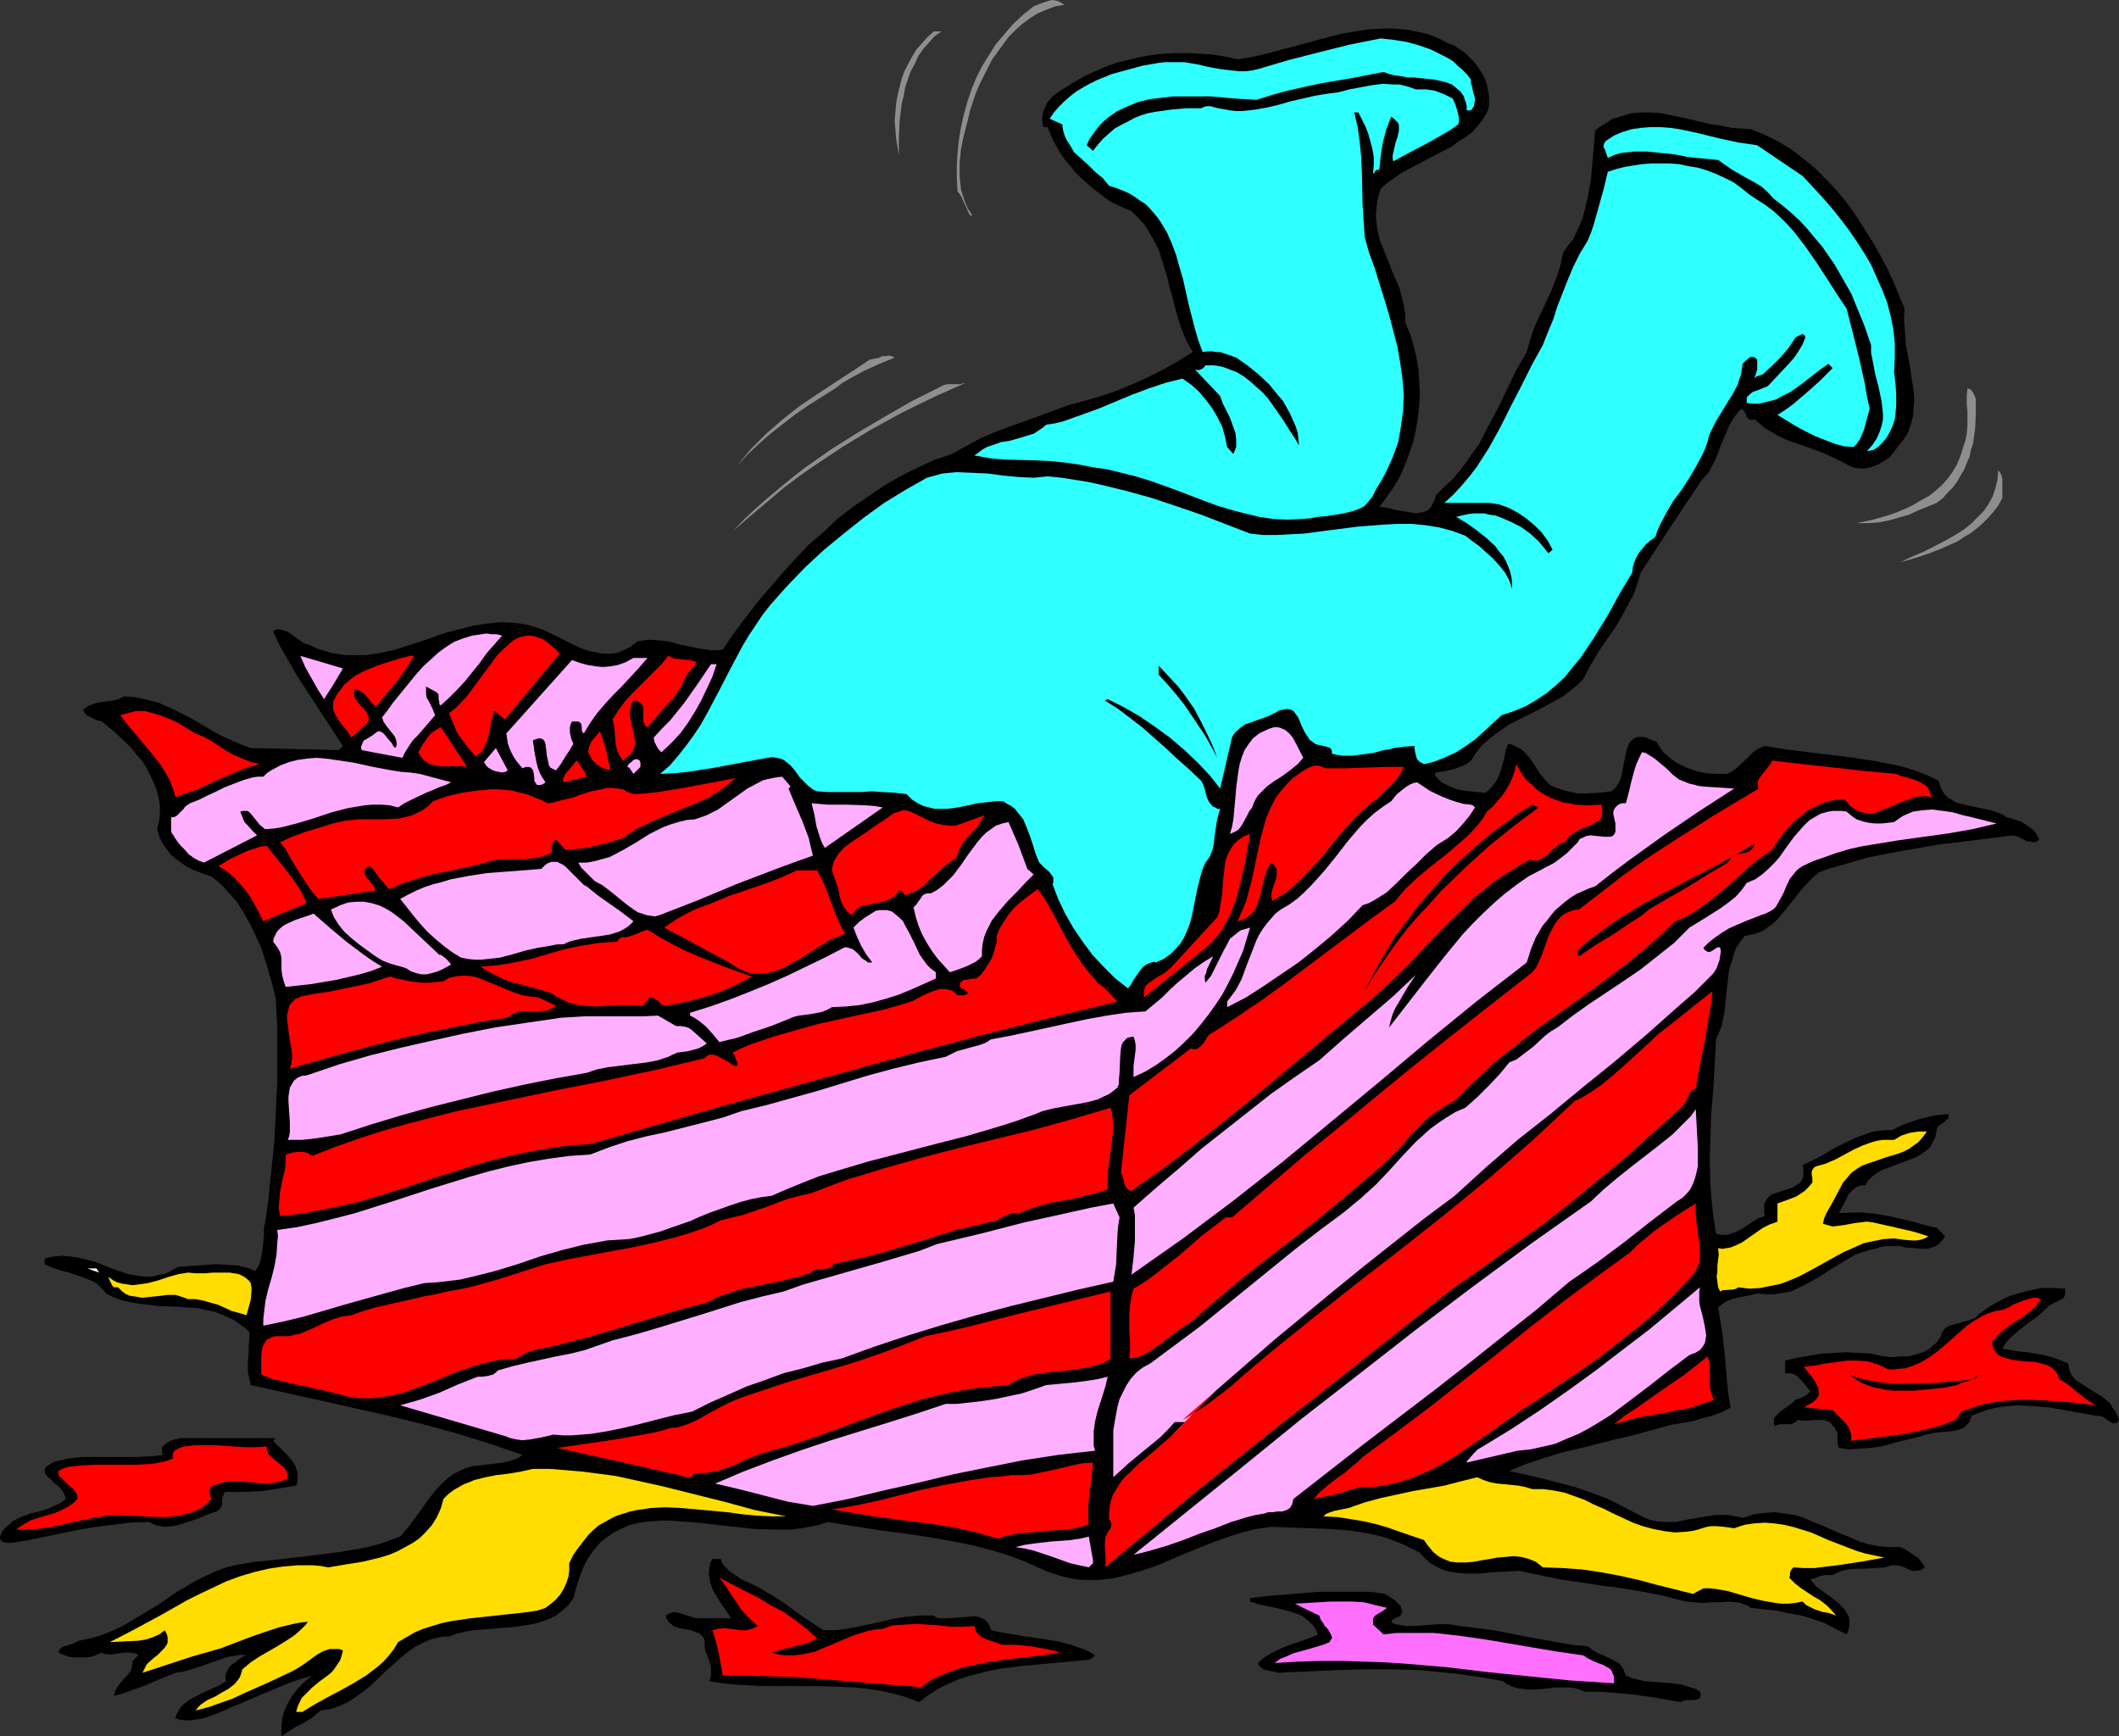 <?xml version="1.0" encoding="UTF-8" standalone="no"?>
<svg
   version="1.0"
   width="129.724mm"
   height="106.294mm"
   id="svg79"
   sodipodi:docname="Kid in Gift.wmf"
   xmlns:inkscape="http://www.inkscape.org/namespaces/inkscape"
   xmlns:sodipodi="http://sodipodi.sourceforge.net/DTD/sodipodi-0.dtd"
   xmlns="http://www.w3.org/2000/svg"
   xmlns:svg="http://www.w3.org/2000/svg">
  <rect width="100%" height="100%" fill="#333333" stroke="none"/>
  <sodipodi:namedview
     id="namedview79"
     pagecolor="#ffffff"
     bordercolor="#000000"
     borderopacity="0.25"
     inkscape:showpageshadow="2"
     inkscape:pageopacity="0.0"
     inkscape:pagecheckerboard="0"
     inkscape:deskcolor="#d1d1d1"
     inkscape:document-units="mm" />
  <defs
     id="defs1">
    <pattern
       id="WMFhbasepattern"
       patternUnits="userSpaceOnUse"
       width="6"
       height="6"
       x="0"
       y="0" />
  </defs>
  <path
     style="fill:#8e8e8e;fill-opacity:1;fill-rule:evenodd;stroke:none"
     d="m 246.278,1.131 -2.101,0.323 -2.101,0.808 -1.939,0.808 -1.778,1.131 -1.778,1.293 -1.616,1.454 -1.616,1.616 -1.293,1.778 -1.293,1.778 -1.293,1.778 -0.97,1.939 -0.97,1.939 -0.97,1.939 -0.808,1.939 -0.646,1.939 -0.646,1.939 -0.646,2.747 -0.808,3.07 -0.646,3.07 -0.323,3.232 v 1.454 1.616 l 0.162,1.616 0.162,1.616 0.485,1.454 0.485,1.454 0.646,1.454 0.97,1.454 -0.162,0.162 h -0.162 l -0.162,-0.162 -0.162,-0.162 -0.323,-0.646 -0.323,-0.808 -0.97,-2.101 -0.485,-0.97 -0.646,-0.808 -0.162,-2.909 V 38.299 l 0.162,-2.909 0.323,-3.07 0.485,-2.909 0.646,-2.909 0.808,-2.909 0.97,-2.909 1.131,-2.747 1.293,-2.586 1.616,-2.586 1.616,-2.586 1.939,-2.262 1.939,-2.262 2.424,-2.262 2.424,-1.939 1.616,-0.646 1.939,-0.646 L 243.531,0 l 0.97,0.162 0.808,0.323 z"
     id="path1" />
  <path
     style="fill:#000000;fill-opacity:1;fill-rule:evenodd;stroke:none"
     d="m 343.723,18.422 0.485,1.939 0.323,1.939 v 1.131 0.97 l -0.162,0.808 -0.323,0.808 -0.97,1.616 -1.131,1.454 -1.293,1.454 -1.454,1.131 -1.616,0.97 -1.454,1.131 -3.394,1.778 -3.394,1.778 -3.394,1.778 -1.778,0.97 -1.616,1.131 -1.616,1.131 -1.454,1.293 -0.646,2.101 -0.323,2.101 -0.162,2.101 0.162,1.939 0.323,1.939 0.485,1.939 1.454,3.555 1.454,3.717 1.616,3.717 0.485,1.939 0.485,1.939 0.323,2.101 v 1.939 l 1.131,2.586 0.808,2.747 0.646,2.586 0.485,2.909 0.162,2.747 0.162,2.909 -0.162,2.909 -0.323,2.747 -0.485,2.909 -0.646,2.747 -0.97,2.747 -0.97,2.586 -1.131,2.586 -1.454,2.424 -1.616,2.262 -1.616,2.262 h 0.808 l 0.808,0.162 0.97,0.162 0.97,0.323 2.101,0.323 1.939,0.323 0.97,0.162 0.808,-0.162 0.808,-0.162 0.97,-0.323 0.646,-0.646 0.485,-0.808 0.485,-0.97 0.323,-1.131 1.939,-1.939 1.939,-1.778 1.616,-1.939 1.616,-2.101 1.293,-1.939 1.454,-1.939 2.262,-4.363 2.262,-4.202 2.101,-4.363 2.101,-4.363 2.424,-4.202 0.808,-2.909 0.97,-2.909 1.293,-2.747 1.293,-2.747 1.293,-2.747 1.131,-2.909 0.97,-2.909 0.646,-3.07 1.131,-1.616 1.131,-1.454 0.808,-1.616 0.808,-1.778 0.646,-1.616 0.485,-1.778 0.808,-3.555 0.646,-3.717 0.323,-3.717 0.646,-7.434 0.97,-0.808 1.131,-0.646 0.97,-0.646 0.97,-0.646 2.262,-0.646 2.101,-0.646 2.262,-0.162 h 2.262 l 2.262,0.162 2.424,0.485 4.525,0.97 4.686,1.131 2.424,0.323 2.262,0.485 2.262,0.162 2.262,0.162 3.232,1.293 3.232,1.616 2.909,1.778 2.747,2.101 2.747,2.262 2.586,2.586 2.424,2.586 2.262,2.747 2.101,2.909 1.939,3.07 1.939,3.07 1.778,3.07 1.616,3.07 1.454,3.07 1.293,3.232 1.293,3.07 -0.162,2.101 0.162,2.262 0.162,2.101 0.162,2.101 0.808,4.202 0.646,4.202 0.323,1.939 0.162,2.101 -0.162,1.939 -0.162,1.939 -0.485,1.778 -0.646,1.939 -1.131,1.778 -1.293,1.616 -0.97,1.293 -1.131,1.293 -1.293,0.808 -1.454,0.808 -1.454,0.485 -1.616,0.323 -1.616,-0.162 -0.808,-0.162 -0.808,-0.323 -1.454,-0.808 -1.293,-0.646 -2.747,-1.293 -2.909,-1.131 -2.747,-0.97 -2.909,-0.97 -2.747,-1.293 -1.293,-0.808 -1.454,-0.808 -1.131,-0.97 -1.293,-1.131 -0.323,0.162 h -0.323 -0.485 l -0.323,-0.323 -0.323,-0.323 -0.162,-0.646 -0.323,-0.485 -0.323,-0.485 -0.485,-0.323 -0.808,0.97 -0.808,0.97 -1.131,1.939 -0.97,2.262 -0.97,2.262 -0.808,2.262 -0.97,2.101 -1.131,2.101 -0.808,0.808 -0.808,0.97 -3.555,5.333 -3.555,5.333 -6.949,10.666 -0.485,1.616 -0.485,1.616 -0.646,1.778 -0.808,1.454 -1.616,3.07 -1.778,3.07 -1.939,2.747 -2.101,3.07 -1.778,3.07 -1.616,3.07 -1.454,1.454 -1.616,1.293 -1.616,1.293 -1.778,0.97 -3.555,1.939 -3.555,1.778 -3.555,1.778 -1.616,1.131 -1.616,1.131 -1.616,1.293 -1.454,1.293 -1.293,1.616 -1.293,1.939 -0.808,0.646 -0.97,0.485 -2.101,0.808 -2.101,0.485 -2.101,0.323 -0.323,0.323 0.485,0.808 1.131,1.131 0.646,0.323 1.293,0.646 1.616,0.646 1.616,0.323 1.616,0.162 3.394,0.323 1.293,-1.131 0.97,-1.293 0.808,-1.454 0.485,-1.293 0.808,-3.07 0.323,-1.616 0.485,-1.454 0.97,0.162 0.97,0.485 0.97,0.485 0.808,0.646 1.293,1.454 1.131,1.616 0.97,1.616 1.293,1.616 0.646,0.808 0.808,0.646 0.97,0.485 0.97,0.323 1.454,0.485 1.454,0.323 1.454,0.323 h 1.616 l 3.232,-0.162 2.909,-0.323 0.97,-0.808 0.646,-0.97 0.485,-0.97 0.323,-1.131 0.485,-2.586 0.485,-2.424 0.323,-1.131 0.323,-0.97 0.485,-0.646 0.808,-0.646 0.808,-0.323 h 1.131 l 0.808,0.162 0.646,0.323 0.808,0.323 0.97,0.323 0.646,1.131 0.646,0.97 0.808,0.808 0.97,0.808 0.808,0.646 0.97,0.646 2.101,0.97 2.262,0.808 2.262,0.485 2.424,0.162 h 2.262 l 1.131,-0.485 1.131,-0.808 2.101,-1.939 1.939,-1.939 1.293,-0.808 1.293,-0.485 5.01,0.808 5.171,0.646 5.333,0.646 5.171,0.646 5.171,0.808 2.424,0.485 2.424,0.485 2.424,0.646 2.424,0.808 2.424,0.97 2.262,1.131 0.323,1.293 0.485,0.97 0.646,0.97 0.646,0.646 1.939,1.131 2.424,0.646 2.424,0.485 2.424,0.485 1.131,0.323 1.131,0.323 1.131,0.485 0.97,0.646 1.131,0.323 1.131,0.323 1.293,0.485 0.97,0.646 0.97,0.646 0.97,0.808 0.646,0.97 0.485,0.97 -0.646,0.485 -0.808,0.162 -0.646,-0.162 -0.97,-0.162 -1.454,-0.808 -0.97,-0.323 -0.646,-0.162 -11.474,1.454 -5.656,0.646 -5.494,0.97 -5.494,0.97 -5.656,1.131 -5.494,1.616 -2.909,0.808 -2.747,0.97 -1.131,0.97 -0.97,0.97 -1.939,2.101 -1.778,2.262 -1.778,2.262 -1.939,2.262 -0.97,0.97 -1.131,0.808 -1.131,0.808 -1.454,0.646 -1.293,0.323 -1.616,0.323 -1.131,1.454 -0.808,1.293 -0.646,1.616 -0.323,1.293 -0.485,1.454 -0.323,1.454 -0.323,3.07 -0.162,1.454 -0.162,1.616 -0.323,3.07 -0.323,1.454 -0.323,1.616 -0.646,1.616 -0.646,1.454 -0.162,3.07 -0.162,3.07 -0.323,5.656 -0.485,5.494 -0.162,5.494 -0.162,5.171 0.162,5.494 0.162,2.747 0.323,2.909 0.323,2.909 0.485,2.909 0.97,0.323 h 0.646 0.808 l 0.646,-0.162 1.454,-0.485 1.293,-0.646 1.454,-0.97 1.293,-0.808 1.293,-0.808 1.454,-0.485 -0.162,-0.808 v -0.808 -0.485 -0.646 l 0.485,-0.97 0.485,-0.646 0.808,-0.646 0.97,-0.323 1.939,-0.646 1.939,-0.646 0.808,-0.485 0.808,-0.485 0.485,-0.808 0.323,-0.808 v -1.131 -0.808 l -0.162,-0.646 2.424,-1.131 2.424,-1.293 2.424,-1.454 2.586,-1.293 2.424,-1.131 2.586,-0.97 1.454,-0.485 1.454,-0.162 1.454,-0.162 h 1.454 l 1.616,-0.808 1.454,-0.646 3.394,-1.131 3.394,-0.808 1.616,-0.162 1.616,-0.162 v 0.646 l -0.162,0.485 -0.485,0.323 -0.485,0.485 -0.97,0.646 -0.485,0.485 -0.162,0.646 -0.323,1.616 -0.646,1.293 -0.646,1.131 -0.97,0.808 -1.131,0.808 -1.131,0.646 -2.586,0.97 -1.293,0.485 -1.293,0.485 -2.586,0.97 -1.131,0.646 -1.131,0.808 -0.97,0.97 -0.646,1.131 h -0.808 l -0.646,0.162 -0.485,0.162 -0.485,0.323 -0.808,0.646 -0.808,0.97 -0.485,1.131 -1.131,2.101 -0.485,0.97 2.909,-0.162 h 2.747 l 2.909,0.323 2.909,0.485 5.656,1.293 2.747,0.808 2.747,0.646 1.939,1.939 -0.646,0.97 -0.646,0.646 -0.808,0.646 -0.97,0.323 -0.97,0.323 h -0.97 l -2.101,-0.162 -2.101,-0.162 -1.131,-0.323 h -2.262 -1.131 l -0.97,0.162 -0.97,0.323 -1.939,0.485 -1.616,0.485 -1.778,0.646 -1.616,0.97 -3.232,1.939 -3.232,2.101 -3.232,1.778 -1.616,0.808 -1.778,0.808 -1.778,0.323 -1.939,0.323 h -1.939 l -2.101,-0.162 -2.262,0.485 -2.424,0.485 -1.293,0.323 -1.131,0.485 -0.97,0.646 -0.97,0.808 0.485,2.909 0.485,2.909 0.646,5.979 0.485,5.818 0.323,2.909 0.485,2.586 -2.101,1.131 -2.262,0.808 -2.424,0.646 -2.262,0.646 -4.848,0.808 -2.262,0.646 -2.424,0.646 -4.04,1.131 -4.202,0.97 -8.403,2.101 -4.04,0.97 -4.202,1.293 -3.878,1.293 -3.878,1.616 7.757,1.778 3.717,0.97 3.717,0.97 3.717,1.293 3.555,1.293 3.555,1.778 3.394,1.778 1.616,0.808 1.454,0.646 1.616,0.323 1.454,0.162 h 1.616 1.454 l 3.07,-0.646 2.909,-0.485 3.07,-0.485 h 1.616 1.454 l 1.616,0.323 1.616,0.323 1.293,-0.323 1.293,-0.485 1.293,-0.162 1.293,-0.162 2.262,-0.162 2.424,0.323 2.101,0.323 2.262,0.646 2.101,0.97 2.101,0.808 4.363,1.939 2.101,0.808 2.101,0.97 2.262,0.646 2.424,0.485 2.262,0.162 h 2.586 l 1.616,0.808 1.616,1.131 0.808,0.485 0.646,0.808 0.485,0.646 0.485,0.808 -0.485,0.323 -0.485,0.323 -0.97,0.162 h -0.97 l -0.808,-0.323 -0.97,-0.485 -0.97,-0.323 -0.97,-0.162 h -0.97 l -1.778,0.485 -1.778,0.162 -3.394,0.162 h -1.778 l -1.616,0.162 -1.778,0.485 -0.646,0.323 -0.97,0.485 h -0.646 -0.808 l -1.293,0.162 -1.131,0.485 -1.293,0.323 0.646,0.808 0.646,0.808 1.778,1.293 1.778,1.293 1.616,1.293 1.454,1.454 0.485,0.808 0.485,0.808 0.162,0.97 v 0.97 l -0.162,1.131 -0.485,1.131 -2.586,-1.293 -2.424,-1.293 -2.747,-0.97 -2.747,-0.808 -2.747,-0.485 -2.909,-0.646 -2.909,-0.323 -3.07,-0.323 -0.646,-0.485 -0.97,-0.323 -0.808,-0.323 -0.808,-0.162 -1.939,-0.162 -1.939,0.162 h -1.939 l -2.101,0.162 -1.939,-0.162 -1.939,-0.162 -5.01,-1.293 -4.848,-0.97 -4.848,-0.808 -4.848,-0.646 -9.696,-1.454 -4.686,-0.97 -4.525,-0.97 -3.232,0.162 -3.07,0.162 -3.232,0.323 h -3.07 l -1.454,-0.162 -1.454,-0.162 -1.454,-0.323 -1.293,-0.485 -1.293,-0.646 -1.293,-0.808 -1.131,-0.97 -1.131,-1.293 -1.939,-0.97 -1.939,-0.97 -2.101,-0.808 -2.101,-0.808 -1.939,-0.485 -2.262,-0.485 -4.202,-0.646 -4.525,-0.323 -4.363,-0.162 -4.525,-0.162 -4.525,-0.162 -3.394,0.485 -3.394,0.808 -3.394,1.131 -3.232,1.131 -6.787,2.747 -6.464,2.747 -3.394,1.131 -3.394,0.97 -3.232,0.808 -3.394,0.323 h -3.394 l -1.778,-0.162 -1.778,-0.323 -1.778,-0.485 -1.616,-0.485 -1.778,-0.646 -1.778,-0.808 -2.909,-1.293 -2.909,-1.131 -2.909,-0.97 -2.909,-0.808 -3.07,-0.808 -3.07,-0.646 -6.141,-1.131 -6.302,-0.97 -6.302,-0.808 -6.141,-0.97 -5.979,-0.97 -1.939,0.646 -2.101,0.485 -2.101,0.323 -2.101,0.323 h -2.101 -2.101 l -4.525,-0.162 -8.888,-0.97 -4.202,-0.485 -4.363,-0.323 -2.101,-0.162 h -2.101 l -1.939,0.162 -1.939,0.162 -1.778,0.323 -1.778,0.485 -1.778,0.808 -1.616,0.808 -1.616,1.131 -1.454,1.131 -1.293,1.454 -1.293,1.778 -1.131,1.939 -0.97,2.424 -0.808,2.424 -0.808,2.909 -1.131,1.616 -1.454,1.293 -1.454,1.131 -1.616,0.808 -1.778,0.646 -1.778,0.485 -1.939,0.323 -1.939,0.323 -4.04,0.323 -1.939,0.162 -2.101,0.162 -1.939,0.162 -1.939,0.323 -1.939,0.485 -1.778,0.646 h -1.131 l -0.97,0.162 -2.101,0.485 -1.778,0.808 -1.939,0.97 -1.778,1.293 -1.616,1.293 -3.394,3.07 -3.394,3.232 -1.778,1.454 -1.778,1.293 -1.778,1.131 -2.101,0.97 -1.939,0.646 -1.131,0.162 -1.131,0.162 -1.131,0.97 -0.97,0.808 -2.424,1.454 -1.131,0.485 -2.262,1.454 -1.131,0.808 v -1.939 l 0.162,-1.939 0.485,-1.939 0.808,-1.778 1.131,-1.939 1.293,-1.616 1.454,-1.454 1.778,-1.454 -2.747,0.808 -2.747,0.97 -5.494,2.262 -5.656,2.424 -5.656,2.424 -0.97,0.323 -1.293,0.485 -1.293,0.323 -1.131,0.162 -1.293,0.162 h -1.293 l -1.131,-0.162 -0.97,-0.323 0.323,-0.97 0.485,-0.808 0.485,-0.808 0.646,-0.646 1.454,-1.131 1.616,-0.808 1.616,-0.808 1.778,-0.808 1.778,-0.808 1.616,-0.97 -0.162,-0.485 v -0.485 l 0.162,-0.97 0.485,-0.97 0.646,-0.808 0.97,-0.646 0.808,-0.646 0.97,-0.646 0.808,-0.323 -1.131,-0.162 -0.97,0.162 -2.101,0.323 -1.939,0.646 -1.939,0.646 -2.101,0.808 -2.101,0.646 -2.101,0.646 -2.101,0.323 -3.555,1.454 -3.394,1.454 -3.555,1.293 -1.778,0.646 -1.939,0.485 0.162,-0.485 0.162,-0.646 0.485,-0.808 0.646,-0.97 0.808,-0.97 0.808,-0.808 0.808,-0.97 0.323,-1.131 0.162,-0.646 v -0.646 l 1.293,-1.293 -0.323,-0.323 -0.485,-0.162 -1.131,-0.162 h -1.131 l -2.262,0.323 -1.131,0.162 -0.97,-0.162 h -0.485 l -0.485,-0.323 -1.131,0.485 -1.293,0.485 -1.293,0.162 H 18.584 17.13 l -1.293,-0.162 -1.293,-0.485 -0.97,-0.485 0.162,-0.646 0.485,-0.485 0.646,-0.323 0.646,-0.162 1.454,-0.485 0.646,-0.323 0.646,-0.323 2.424,-0.485 2.424,-0.646 2.424,-0.97 2.262,-0.97 2.262,-1.293 2.101,-1.293 4.363,-2.586 4.202,-2.909 4.363,-2.586 2.262,-1.131 2.101,-0.97 2.424,-0.97 2.424,-0.646 4.848,-0.808 4.848,-0.485 9.858,-1.131 4.848,-0.646 4.848,-0.808 2.262,-0.485 2.262,-0.646 2.262,-0.808 2.262,-0.808 0.97,-1.131 0.97,-1.131 1.939,-2.586 1.939,-2.747 1.939,-2.586 1.131,-1.293 1.131,-1.131 1.131,-0.97 1.293,-0.97 1.293,-0.646 1.454,-0.646 1.616,-0.485 1.778,-0.162 2.586,-0.323 2.747,-0.323 1.293,-0.323 1.131,-0.323 1.131,-0.485 0.808,-0.646 -7.595,-2.586 -7.757,-2.424 -7.757,-2.101 -7.918,-1.939 -15.837,-3.555 -15.998,-3.555 -0.323,-1.454 -0.323,-1.454 v -1.454 -1.454 l 0.162,-1.454 v -1.616 l 0.162,-1.616 v -1.778 l -0.808,-0.808 -0.97,-0.646 -1.778,-1.293 -2.101,-0.97 -1.939,-0.808 -2.101,-0.485 -2.101,-0.485 -4.525,-0.323 -4.363,-0.162 -4.363,-0.485 -2.101,-0.323 -2.101,-0.485 -1.939,-0.646 -1.939,-0.97 -0.646,-0.808 -0.808,-0.808 -0.646,-0.646 -0.808,-0.485 -1.939,-0.808 -1.778,-0.646 -1.939,-0.646 -1.939,-0.485 -1.939,-0.646 -1.778,-0.808 v -1.293 l 1.131,-0.323 0.97,-0.162 2.101,-0.162 1.939,0.162 1.939,0.323 1.939,0.485 1.778,0.485 3.717,1.454 1.778,0.646 1.939,0.646 1.778,0.323 1.939,0.323 h 1.778 l 1.939,-0.485 1.131,-0.162 1.939,-0.97 1.131,-0.646 2.101,-0.162 4.525,-0.323 2.424,-0.162 2.262,0.162 2.424,0.162 2.101,0.485 0.97,0.323 0.97,0.485 0.808,-1.131 0.485,-1.293 0.323,-1.454 0.162,-1.454 0.323,-3.07 v -1.616 l 0.323,-1.454 0.808,-6.141 0.646,-6.302 0.646,-6.464 0.323,-6.626 0.323,-6.787 v -6.464 -6.464 l -0.323,-6.302 -0.97,-3.878 -1.131,-3.878 -1.293,-4.04 -1.616,-3.555 -0.97,-1.939 -0.97,-1.778 -0.97,-1.616 -1.131,-1.778 -1.293,-1.454 -1.454,-1.616 -1.454,-1.454 -1.616,-1.293 -1.939,-0.646 -2.101,-0.808 -1.939,-0.97 -1.778,-1.293 -1.778,-1.454 -1.293,-1.778 -0.646,-0.97 -0.485,-0.97 -0.323,-0.97 -0.323,-1.131 0.485,-1.939 0.162,-1.778 v -1.778 l -0.323,-1.939 -0.485,-1.778 -0.646,-1.616 -0.808,-1.616 -0.808,-1.616 -0.97,-1.616 -1.293,-1.454 -1.131,-1.454 -1.293,-1.293 -2.747,-2.586 -2.909,-2.424 -1.293,-0.323 -1.293,-0.646 -0.646,-0.323 -0.485,-0.323 -0.323,-0.485 -0.323,-0.646 1.131,-0.808 1.131,-0.485 1.131,-0.323 1.131,-0.162 2.424,-0.323 1.293,-0.323 1.293,-0.646 2.101,0.162 1.939,0.323 1.939,0.485 1.939,0.485 1.778,0.808 1.778,0.808 3.555,1.778 6.949,4.04 3.555,1.616 1.939,0.808 1.778,0.646 20.362,0.485 0.97,-0.97 -8.565,-13.09 -2.101,-3.232 -1.939,-3.394 -1.939,-3.394 -1.616,-3.394 0.485,-0.323 0.485,-0.162 h 0.646 l 0.485,0.162 1.131,0.323 0.97,0.646 2.262,1.616 0.97,0.646 1.293,0.323 1.616,0.808 1.616,0.485 1.616,0.485 3.232,0.485 h 1.616 3.07 l 3.232,-0.485 3.07,-0.646 3.07,-0.97 3.07,-0.97 5.979,-2.101 3.232,-0.808 3.07,-0.808 3.07,-0.485 3.232,-0.323 h 1.616 l 1.616,0.162 1.616,0.162 1.778,0.323 1.454,0.485 1.616,0.485 3.07,1.454 3.232,1.616 3.07,1.454 1.454,0.485 1.616,0.323 1.616,0.323 h 1.616 l 1.616,-0.162 1.616,-0.646 1.616,-0.808 0.808,-0.646 0.808,-0.646 1.293,-0.162 1.293,-0.162 2.586,0.162 2.424,0.323 2.262,0.646 2.424,0.485 2.424,0.485 2.424,0.323 h 1.293 l 1.293,-0.162 2.424,-3.555 2.747,-3.717 2.747,-3.555 2.909,-3.394 2.909,-3.394 3.07,-3.394 3.07,-3.232 3.394,-2.909 3.232,-3.07 3.555,-2.747 3.555,-2.424 3.555,-2.424 3.878,-2.262 3.878,-1.939 3.878,-1.778 4.202,-1.454 3.232,-1.778 3.232,-1.778 3.394,-1.454 3.394,-1.293 6.787,-2.424 6.949,-2.586 3.717,-0.97 3.878,-1.131 3.717,-1.293 3.555,-1.454 3.555,-1.616 3.555,-1.778 3.394,-1.939 3.394,-2.101 -1.131,-1.939 -0.97,-2.101 -0.808,-2.101 -0.646,-2.101 -1.131,-4.363 -0.646,-2.101 -0.485,-2.262 -1.293,-4.202 -0.646,-2.101 -0.97,-2.101 -1.131,-1.939 -1.131,-1.939 -1.616,-1.778 -1.616,-1.616 -1.616,-0.646 -1.454,-0.646 -1.616,-0.808 -1.454,-0.97 -1.454,-1.131 -1.454,-1.131 -2.747,-2.424 -1.293,-1.293 -1.131,-1.454 -1.131,-1.293 -1.131,-1.616 -0.808,-1.454 -0.808,-1.454 -0.646,-1.454 -0.646,-1.616 h -0.97 l -0.162,-0.97 -0.162,-0.97 0.162,-0.97 0.162,-0.808 0.485,-0.97 0.323,-0.808 1.293,-1.616 2.262,-1.616 2.424,-1.454 2.424,-1.454 2.424,-1.131 2.586,-1.131 2.586,-0.97 2.747,-0.646 2.586,-0.646 2.747,-0.485 2.747,-0.323 2.909,-0.162 h 2.747 l 2.909,0.162 2.909,0.162 2.909,0.485 2.909,0.646 3.07,-0.485 2.909,-0.646 6.141,-1.616 5.979,-1.616 6.141,-1.616 3.07,-0.485 3.07,-0.485 3.07,-0.162 h 3.07 l 3.07,0.323 3.07,0.646 1.454,0.323 1.616,0.646 1.454,0.646 1.454,0.808 1.454,0.485 1.131,0.808 1.293,0.808 1.131,1.131 1.131,1.131 0.97,1.293 0.808,1.293 z"
     id="path2" />
  <path
     style="fill:#8e8e8e;fill-opacity:1;fill-rule:evenodd;stroke:none"
     d="m 217.837,7.272 -1.616,1.131 -1.293,1.454 -1.293,1.454 -1.131,1.616 -0.808,1.778 -0.97,1.778 -0.646,1.778 -0.646,1.939 -0.323,1.939 -0.485,1.939 -0.485,4.04 -0.162,4.04 v 3.717 l -0.323,-1.939 -0.323,-1.939 -0.162,-2.101 -0.162,-1.939 0.162,-1.939 0.162,-1.939 0.323,-1.939 0.485,-1.939 0.485,-1.939 0.646,-1.778 0.808,-1.616 0.97,-1.778 0.97,-1.616 1.293,-1.454 1.293,-1.454 1.454,-1.293 z"
     id="path3" />
  <path
     style="fill:#30ffff;fill-opacity:1;fill-rule:evenodd;stroke:none"
     d="m 340.329,18.422 v 0.808 l 0.323,0.97 0.162,0.97 0.323,0.97 0.162,0.808 -0.162,0.97 -0.162,0.808 -0.646,0.808 h -0.97 v -0.97 l -0.162,-0.808 -0.323,-0.808 -0.162,-0.646 -0.808,-1.131 -0.97,-0.808 -0.97,-0.808 -1.293,-0.485 -1.293,-0.323 -1.454,-0.323 -3.07,-0.323 -1.616,-0.162 h -1.454 l -1.616,-0.323 -1.454,-0.162 -1.293,-0.323 -1.293,-0.485 -7.434,1.454 -3.878,0.646 -3.717,0.646 -3.717,0.808 -3.555,0.808 -3.555,0.97 -3.555,1.131 -2.586,-0.162 -2.586,-0.162 -5.494,-0.485 h -5.818 -2.747 l -2.747,0.323 -2.747,0.323 -2.586,0.646 -2.424,0.97 -2.424,1.131 -0.97,0.646 -1.131,0.808 -0.97,0.808 -0.97,0.97 -0.808,0.97 -0.808,1.131 -0.808,1.131 -0.646,1.454 1.454,1.293 1.131,-1.454 1.131,-1.293 1.454,-1.293 1.293,-1.131 1.454,-0.808 1.616,-0.808 1.454,-0.808 1.616,-0.646 1.616,-0.485 1.778,-0.323 3.394,-0.485 3.555,-0.323 h 3.555 l 0.646,-0.323 0.646,-0.162 h 0.808 l 1.778,0.485 0.97,0.162 0.97,0.162 0.808,0.162 1.454,0.162 h 1.454 l 2.909,-0.323 2.747,-0.485 2.747,-0.646 2.747,-0.808 2.909,-0.646 2.747,-0.646 3.07,-0.485 2.424,-0.323 2.424,-0.646 2.586,-0.485 2.586,-0.485 2.586,-0.323 2.586,0.162 h 1.293 l 1.293,0.323 1.131,0.323 1.293,0.485 h 1.131 1.293 l 1.131,0.162 0.97,0.162 2.101,0.808 1.939,0.97 0.646,1.454 0.485,1.616 0.323,1.454 v 0.808 l -0.162,0.646 -1.778,1.293 -1.939,1.131 -3.717,2.101 -3.717,1.939 -3.878,2.101 -0.162,-0.646 V 36.037 l 0.323,-1.454 0.323,-1.454 0.485,-1.454 0.323,-1.454 v -0.646 -0.485 l -0.162,-0.646 -0.485,-0.485 -0.485,-0.485 -0.646,-0.485 -1.131,2.909 -0.808,3.07 -0.485,3.07 -0.323,3.232 h -0.323 -0.162 l -0.485,0.323 -0.162,0.323 -0.323,0.323 0.162,-2.101 v -1.778 l -0.323,-1.939 -0.485,-1.778 -0.485,-1.778 -0.646,-1.616 -1.616,-3.232 h -0.97 l 0.808,3.394 0.485,3.555 0.323,3.394 0.162,3.717 0.162,7.272 0.485,7.434 0.485,1.778 0.485,1.778 1.293,3.555 2.262,7.272 1.131,3.717 0.97,3.717 0.97,3.717 0.646,3.717 0.485,3.555 0.323,3.717 -0.162,3.717 -0.485,3.555 -0.323,1.939 -0.323,1.778 -0.646,1.778 -0.646,1.778 -0.808,1.778 -0.808,1.778 -0.97,1.778 -1.131,1.778 -0.485,0.97 -0.485,0.97 -0.646,0.808 -0.646,0.808 -0.646,0.646 -0.97,0.485 -0.808,0.323 -0.97,0.323 -1.939,0.485 -1.939,0.323 -2.101,0.323 -1.939,0.162 -1.778,0.323 -1.778,0.162 -3.394,0.162 -3.394,-0.162 -3.232,-0.485 -3.394,-0.808 -3.07,-0.808 -3.232,-0.97 -3.07,-1.131 -6.302,-2.424 -6.302,-2.262 -3.232,-0.97 -3.232,-0.808 -3.232,-0.808 -3.394,-0.485 -3.394,-0.646 -3.394,-0.485 -3.394,-0.323 -3.394,-0.162 -6.949,-0.162 -3.394,-0.323 -3.555,-0.646 0.97,-0.646 0.808,-0.646 1.131,-0.646 0.97,-0.323 2.262,-0.808 2.101,-0.323 2.262,-0.646 2.101,-0.646 1.131,-0.323 0.97,-0.646 0.97,-0.646 0.97,-0.808 2.101,-0.323 1.939,-0.485 4.04,-1.454 4.04,-1.454 7.757,-3.232 3.878,-1.454 3.878,-1.293 3.878,-0.97 2.101,1.454 1.778,1.616 1.616,1.939 1.454,1.939 1.131,1.939 1.131,2.262 0.646,2.262 0.485,2.424 1.454,1.616 0.323,-0.808 0.323,-0.808 v -0.808 -0.808 l -0.162,-1.616 -0.646,-1.778 -0.646,-1.778 -1.616,-3.232 -0.646,-1.778 -5.818,-6.141 0.808,0.162 0.485,-0.162 0.646,-0.323 0.485,-0.646 h 1.939 l 1.939,0.323 1.778,0.646 1.616,0.646 1.616,0.97 1.454,1.131 1.454,1.293 1.454,1.293 1.293,1.454 1.131,1.616 2.262,3.232 1.939,3.07 0.97,1.454 0.808,1.454 -0.162,-1.616 -0.162,-1.454 -0.485,-1.454 -0.646,-1.454 -0.646,-1.454 -0.808,-1.454 -0.808,-1.454 -1.131,-1.293 -2.101,-2.586 -2.424,-2.262 -2.586,-2.101 -2.586,-1.778 -1.778,-0.646 -1.939,-0.646 h -0.97 l -0.97,-0.162 h -0.97 l -1.131,0.162 -0.97,-2.586 -0.808,-2.747 -1.454,-5.656 -1.293,-5.818 -0.808,-2.747 -0.808,-2.909 -0.97,-2.586 -1.131,-2.586 -1.454,-2.424 -0.808,-1.131 -0.808,-0.97 -0.97,-1.131 -0.97,-0.97 -1.293,-0.808 -1.131,-0.808 -1.293,-0.808 -1.454,-0.646 -1.616,-0.646 -1.616,-0.485 -1.454,-1.778 -1.778,-1.454 -1.616,-1.616 -1.616,-1.454 -1.616,-1.454 -1.131,-1.939 -0.646,-0.97 -0.485,-1.131 -0.323,-1.131 -0.162,-1.293 -2.909,-1.293 0.97,-1.454 1.131,-1.293 1.293,-1.293 1.293,-1.131 1.454,-1.131 1.616,-0.97 1.454,-0.808 1.616,-0.808 3.555,-1.454 3.555,-0.97 3.555,-0.97 3.717,-0.646 1.454,-0.162 h 1.616 2.909 l 2.909,0.485 2.747,0.646 2.747,0.485 2.747,0.323 1.454,0.162 h 1.454 l 1.454,-0.162 1.454,-0.323 7.11,-2.101 6.949,-1.778 7.11,-1.778 7.272,-1.454 2.909,0.323 3.07,0.485 2.909,0.808 2.747,0.97 2.586,1.293 1.293,0.646 1.293,0.808 0.97,0.97 1.131,0.97 1.131,1.131 z"
     id="path4" />
  <path
     style="fill:#30ffff;fill-opacity:1;fill-rule:evenodd;stroke:none"
     d="m 417.089,40.723 4.363,4.686 2.262,2.586 1.939,2.424 2.101,2.747 1.778,2.586 1.778,2.747 1.616,2.747 1.293,2.909 1.293,2.909 1.131,2.909 0.808,3.07 0.646,3.232 0.323,3.232 v 3.232 l -0.162,3.394 0.323,2.586 0.162,2.424 v 2.424 l -0.162,2.262 -0.162,1.131 -0.323,1.131 -0.485,1.131 -0.485,0.97 -0.646,1.131 -0.808,0.97 -0.97,0.97 -1.131,0.808 -1.616,0.323 1.293,-1.454 0.97,-1.454 0.646,-1.454 0.485,-1.454 0.323,-1.454 v -1.454 l -0.162,-1.454 -0.162,-1.454 -0.646,-3.07 -0.808,-3.07 -0.646,-3.394 -0.323,-1.616 v -1.778 l -1.616,-4.686 -1.939,-4.686 -0.97,-2.424 -1.293,-2.262 -1.293,-2.262 -1.293,-2.262 -1.454,-2.101 -1.454,-2.101 -1.778,-2.101 -1.616,-1.939 -1.778,-1.939 -1.939,-1.778 -2.101,-1.778 -2.101,-1.616 -1.293,-1.454 -1.454,-1.293 -1.616,-0.97 -1.778,-0.97 -3.394,-1.939 -1.616,-1.131 -1.616,-1.131 -3.394,-0.323 -3.394,-0.323 -3.232,-0.646 -3.232,-0.323 -3.07,-0.323 h -3.232 l -1.454,0.162 -1.454,0.162 -1.616,0.485 -1.454,0.646 -0.323,-0.97 -0.162,-0.485 -0.162,-0.485 -0.323,-0.485 v -0.485 l 0.162,-0.485 0.323,-0.485 1.939,-1.293 1.939,-0.808 2.101,-0.646 2.262,-0.323 2.101,-0.162 h 2.262 l 2.262,0.162 2.262,0.323 4.525,0.97 4.525,1.131 4.525,0.97 2.262,0.323 2.101,0.323 z"
     id="path5" />
  <path
     style="fill:#30ffff;fill-opacity:1;fill-rule:evenodd;stroke:none"
     d="m 404.646,44.925 1.939,1.293 1.778,1.131 1.939,1.454 1.616,1.454 1.616,1.616 1.454,1.616 2.747,3.555 2.586,3.717 2.424,3.717 2.262,3.555 2.262,3.394 1.454,5.656 1.454,5.818 1.293,5.818 0.485,2.909 0.646,2.909 -0.323,1.293 -0.323,1.131 -0.646,2.424 -0.485,1.131 -0.485,1.131 -0.646,0.97 -0.808,0.808 -2.262,-0.162 -2.262,-0.646 -2.101,-0.808 -2.424,-0.97 -2.262,-1.131 -2.101,-1.131 -4.202,-2.586 1.778,-1.131 1.778,-1.293 3.232,-2.747 3.07,-2.747 1.454,-1.454 1.454,-1.454 -0.97,-0.97 -2.101,1.454 -2.262,1.778 -2.101,1.616 -2.262,1.616 -2.262,1.131 -1.131,0.646 -1.293,0.323 -1.293,0.323 -1.293,0.323 h -1.454 l -1.454,-0.162 v -0.485 -0.323 -0.485 l 0.323,-0.323 0.485,-0.485 0.646,-0.485 0.97,-0.323 0.808,-0.323 0.808,-0.323 0.808,-0.323 2.586,-2.747 2.424,-2.586 1.131,-1.293 0.97,-1.454 0.97,-1.616 0.646,-1.616 -0.162,-0.485 -0.323,-0.162 -0.162,-0.162 -0.323,0.162 -0.646,0.323 -0.646,0.323 -1.616,2.424 -1.778,2.101 -1.939,1.939 -2.262,2.101 -0.97,0.323 -0.485,0.162 -0.485,0.485 0.323,-0.97 0.323,-1.131 v -2.262 l -0.485,-0.485 -0.485,-0.162 h -0.485 l -0.323,0.162 -0.808,0.646 -0.485,0.485 -0.323,0.323 -0.162,1.293 -0.162,1.131 -0.485,1.293 -0.323,1.131 -1.131,2.101 -1.293,2.101 -2.586,4.202 -1.131,2.262 -0.485,1.131 -0.323,1.293 -0.485,1.454 -0.646,1.454 -1.454,2.747 -1.616,2.747 -1.778,2.747 -1.939,2.586 -1.616,2.747 -1.454,2.747 -0.646,1.454 -0.485,1.454 -1.131,0.808 -0.97,0.808 -0.808,0.97 -0.808,0.97 -0.646,1.131 -0.485,1.131 -0.323,1.131 -0.162,1.293 -2.909,4.848 -2.747,5.01 -3.07,5.01 -1.616,2.424 -1.616,2.424 -1.778,2.101 -1.778,2.262 -2.101,1.939 -2.101,1.778 -2.424,1.616 -2.424,1.454 -2.747,1.131 -2.909,0.97 -4.04,3.717 -1.939,1.778 -2.262,1.616 -2.262,1.454 -2.424,1.131 -2.424,0.97 -1.131,0.323 -1.454,0.323 -0.646,-0.323 -0.485,-0.323 -0.485,-0.485 -0.162,-0.485 -0.323,-1.293 -0.162,-1.293 -2.262,0.162 -2.424,0.323 -1.131,0.323 -1.293,0.162 -2.262,0.646 -2.424,0.323 -2.424,0.323 h -2.424 l -1.131,-0.162 -1.293,-0.323 v -0.323 -0.323 l -0.323,-0.646 -0.485,-0.162 -0.485,-0.162 -1.454,-0.323 -0.646,-0.162 -0.485,-0.162 -0.646,-0.485 -0.646,-0.485 -0.485,-0.808 -0.485,-0.646 -0.808,-1.616 -0.646,-1.616 -0.323,-0.646 -0.485,-0.646 -0.485,-0.646 -0.646,-0.323 -0.808,-0.162 -0.808,0.162 -0.97,0.162 -1.131,0.646 -1.293,0.646 -1.293,0.485 -1.454,0.485 -1.293,0.485 -1.454,0.485 -1.131,0.808 -1.131,0.97 -0.485,0.646 -0.323,0.646 -2.747,11.797 -1.131,-1.454 -1.293,-1.616 -2.747,-2.909 -3.07,-2.909 -3.394,-2.909 -3.555,-2.586 -3.555,-2.424 -3.717,-2.101 -3.555,-1.778 -0.646,0.323 3.07,1.939 2.747,2.101 2.747,2.101 2.747,2.424 2.586,2.262 2.747,2.586 2.747,2.424 2.909,2.747 0.485,0.97 0.323,0.97 0.485,1.939 0.485,0.97 0.646,0.808 0.323,0.323 0.485,0.162 0.485,0.323 h 0.646 l -0.485,1.616 -0.323,1.454 -0.485,3.394 -0.162,1.616 -0.323,1.454 -0.646,1.616 -0.485,0.646 -0.485,0.646 -0.646,1.454 -0.485,1.616 -0.808,3.232 -0.646,3.232 -0.646,3.232 -0.485,1.616 -0.646,1.616 -0.646,1.454 -0.808,1.293 -1.131,1.293 -1.131,1.131 -1.616,1.131 -1.778,0.808 -0.485,-0.162 -0.485,0.162 -0.97,0.323 -0.97,0.646 -0.808,0.97 -1.454,2.101 -0.646,1.131 -0.646,0.808 -2.909,-2.262 -2.747,-2.747 -2.586,-2.747 -2.262,-3.07 -2.101,-3.07 -1.939,-3.394 -1.616,-3.394 -1.293,-3.394 0.162,-0.323 v -0.485 -0.808 l -0.485,-0.646 -0.485,-0.646 -1.131,-0.97 -0.646,-0.646 -0.485,-0.485 -0.808,-1.939 -0.646,-2.101 -0.646,-1.939 -0.808,-2.101 -0.808,-1.939 -0.646,-0.808 -0.646,-0.808 -0.646,-0.808 -0.808,-0.646 -0.97,-0.485 -0.97,-0.646 h -1.454 l -1.454,0.162 -2.909,0.323 -2.909,0.646 -2.747,0.485 -1.454,0.162 h -1.454 -1.454 l -1.293,-0.323 -1.293,-0.323 -1.293,-0.646 -1.293,-0.808 -1.293,-1.293 -2.747,-0.323 -2.747,-0.162 -2.586,-0.162 -2.424,0.162 h -2.586 -2.424 -2.586 l -2.586,-0.162 -0.808,-0.323 -0.646,-0.485 -0.646,-0.485 -0.646,-0.646 -1.293,-1.293 -1.131,-1.616 -1.131,-1.293 -0.646,-0.485 -0.808,-0.646 -0.808,-0.323 -0.808,-0.162 -0.97,-0.162 -1.131,0.162 -6.141,1.131 -5.979,1.131 -3.07,0.485 -3.07,0.485 -3.232,0.323 -3.394,0.162 2.262,-1.939 1.939,-2.262 1.778,-2.262 1.778,-2.424 1.616,-2.424 1.454,-2.586 2.747,-5.171 2.747,-5.333 2.747,-5.171 1.454,-2.424 1.616,-2.424 1.616,-2.424 1.778,-2.262 3.878,-4.363 4.202,-4.363 4.363,-4.04 4.525,-3.717 4.686,-3.717 4.686,-3.394 5.01,-3.07 4.848,-2.747 1.778,-0.485 1.778,-0.485 1.616,-0.162 1.778,-0.162 3.717,0.162 3.555,0.162 3.555,0.485 1.778,0.162 1.778,0.162 3.394,0.162 1.616,-0.162 1.616,-0.162 3.232,0.323 3.07,0.485 3.07,0.485 2.909,0.646 5.979,1.454 5.818,1.616 5.818,1.939 5.656,1.939 11.312,4.363 3.07,0.323 h 3.07 l 3.07,-0.162 3.232,-0.162 6.141,-0.808 6.302,-0.808 6.302,-0.485 3.07,-0.162 h 3.07 l 3.232,0.323 3.07,0.485 3.07,0.808 3.07,1.131 1.454,1.131 1.778,1.293 1.616,1.454 1.616,1.454 1.454,1.616 1.293,1.616 0.97,1.778 0.323,0.97 0.323,0.97 V 134.775 l -0.162,-1.293 -0.323,-1.293 -0.485,-1.293 -0.485,-1.131 -0.646,-1.131 -0.97,-1.131 -0.808,-1.131 -2.101,-1.939 -2.262,-1.778 -2.262,-1.616 -2.424,-1.454 1.293,-0.323 1.454,-0.323 1.293,-0.162 h 1.293 1.131 l 1.293,0.323 1.293,0.162 1.293,0.485 2.262,0.97 2.262,1.131 2.262,1.616 1.939,1.778 2.262,2.747 0.97,-0.808 -1.131,-2.101 -1.454,-1.939 -1.616,-1.616 -1.939,-1.616 -1.939,-1.293 -2.101,-1.131 -2.262,-0.808 -2.262,-0.323 h -10.342 l 2.101,-1.939 1.939,-2.101 1.778,-2.101 1.616,-2.101 1.454,-2.262 1.454,-2.262 2.586,-4.686 2.424,-4.848 2.424,-4.686 2.424,-4.848 2.586,-4.686 1.131,-2.909 1.293,-3.07 0.97,-3.07 2.424,-6.141 1.293,-3.07 1.454,-2.909 1.778,-2.909 0.808,-1.939 0.646,-1.939 1.131,-4.04 1.131,-4.04 0.97,-4.04 1.939,-0.646 1.939,-0.485 1.939,-0.323 2.101,-0.323 2.101,-0.162 h 2.101 2.262 l 2.101,0.162 2.262,0.485 2.101,0.323 2.101,0.646 2.101,0.808 2.101,0.97 1.939,0.97 1.778,1.293 z"
     id="path6" />
  <path
     style="fill:#8e8e8e;fill-opacity:1;fill-rule:evenodd;stroke:none"
     d="m 207.009,82.74 -3.555,1.454 -3.555,1.616 -3.555,1.939 -1.616,0.97 -1.454,1.131 -3.07,1.939 -3.07,1.939 -3.07,2.101 -2.909,2.262 -2.909,2.262 -2.747,2.424 -2.586,2.424 -2.262,2.586 1.454,-1.939 1.616,-1.939 1.778,-1.778 1.778,-1.778 3.717,-3.232 3.878,-3.07 4.04,-2.747 4.202,-2.747 4.202,-2.747 3.878,-2.586 0.808,-0.162 0.808,-0.162 0.646,-0.162 0.646,-0.323 h 0.808 l 0.646,-0.162 0.808,0.162 z"
     id="path7" />
  <path
     style="fill:#8e8e8e;fill-opacity:1;fill-rule:evenodd;stroke:none"
     d="m 223.493,88.557 -7.272,3.232 -7.272,3.555 -7.11,3.878 -6.949,4.202 -6.787,4.525 -3.232,2.262 -3.232,2.424 -3.07,2.586 -3.07,2.586 -3.07,2.586 -2.909,2.586 2.586,-2.747 2.747,-2.586 2.747,-2.424 2.909,-2.424 2.747,-2.262 2.909,-2.262 5.979,-4.202 6.141,-3.878 6.302,-3.717 6.464,-3.717 6.787,-3.394 0.646,-0.323 0.808,-0.162 h 1.454 1.454 l 0.646,-0.162 z"
     id="path8" />
  <path
     style="fill:#8e8e8e;fill-opacity:1;fill-rule:evenodd;stroke:none"
     d="m 457.166,92.274 v 3.555 l -0.162,3.394 -0.485,3.394 -0.485,1.454 -0.323,1.616 -0.646,1.454 -0.646,1.616 -0.808,1.293 -0.808,1.454 -0.97,1.293 -1.131,1.131 -1.131,1.293 -1.454,1.131 -4.363,1.778 -2.101,0.97 -2.262,0.646 -2.262,0.646 -2.424,0.485 -2.424,0.162 h -2.747 l 3.878,-0.808 3.878,-1.131 1.778,-0.646 1.939,-0.808 1.939,-0.97 1.616,-0.97 1.778,-0.97 1.616,-1.293 1.454,-1.293 1.293,-1.454 1.131,-1.616 0.97,-1.616 0.808,-1.939 0.646,-2.101 0.485,-1.454 0.323,-1.616 0.162,-1.778 v -1.616 -1.778 l -0.162,-1.778 v -1.778 l 0.162,-1.778 0.485,0.162 0.323,0.162 0.485,0.646 0.323,0.646 z"
     id="path9" />
  <path
     style="fill:#8e8e8e;fill-opacity:1;fill-rule:evenodd;stroke:none"
     d="m 463.307,115.221 -0.97,1.778 -1.131,1.454 -1.131,1.293 -1.293,1.293 -1.293,1.131 -1.454,1.131 -1.616,0.97 -1.454,0.97 -3.232,1.454 -3.232,1.293 -3.394,1.131 -3.394,0.97 1.616,-0.808 1.778,-0.808 1.939,-0.808 1.939,-0.97 3.717,-1.939 1.939,-1.131 1.778,-1.131 1.616,-1.293 1.454,-1.454 1.454,-1.454 1.131,-1.616 0.97,-1.778 0.646,-1.939 0.485,-1.939 0.162,-2.262 0.485,0.646 0.323,0.646 0.162,0.808 v 1.778 0.97 0.808 z"
     id="path10" />
  <path
     style="fill:#ffafff;fill-opacity:1;fill-rule:evenodd;stroke:none"
     d="m 116.19,147.057 -3.555,4.04 -1.616,2.262 -3.394,4.202 -1.778,1.939 -1.939,1.939 -1.939,1.778 -0.323,-0.323 v -0.485 l -0.162,-0.646 v -0.97 l -0.162,-0.323 -0.323,-0.323 -2.424,-1.293 v 0.808 0.808 l 0.162,0.97 0.485,0.808 0.323,0.646 0.485,0.97 0.323,0.808 0.323,0.808 -0.97,1.131 -0.97,1.131 -2.101,2.424 -1.131,1.131 -0.97,1.454 -0.808,1.293 -0.646,1.293 -9.373,-1.778 -0.162,-0.485 v -0.323 l 0.323,-0.808 0.323,-0.646 0.646,-0.323 1.293,-0.808 0.646,-0.485 0.646,-0.485 H 87.91 l 0.646,0.323 0.485,0.485 0.485,0.646 1.131,1.293 0.323,0.646 0.485,0.485 0.323,-0.646 v -0.485 l -0.162,-0.808 -0.323,-0.808 -0.646,-0.808 -0.646,-0.808 -0.646,-0.808 -0.646,-0.97 -0.323,-0.97 1.293,-1.616 1.131,-1.616 2.747,-3.394 2.909,-3.555 1.616,-1.778 1.616,-1.454 1.778,-1.616 1.778,-1.293 1.778,-1.131 2.101,-0.808 2.101,-0.646 2.262,-0.323 0.97,-0.162 1.293,0.162 h 1.131 z"
     id="path11" />
  <path
     style="fill:#ff0000;fill-opacity:1;fill-rule:evenodd;stroke:none"
     d="m 129.441,151.258 -12.605,15.19 -2.424,-1.939 -0.485,1.454 -0.323,1.454 -0.323,1.454 -0.323,1.454 -0.323,1.293 -0.485,1.131 -0.808,1.293 -0.646,0.485 -0.646,0.485 -1.939,-2.262 -1.778,-2.424 -0.808,-1.293 -0.485,-1.293 -0.646,-1.454 -0.485,-1.293 1.454,-1.131 1.454,-1.454 1.454,-1.616 1.293,-1.778 2.747,-3.717 1.454,-1.939 1.293,-1.778 1.454,-1.454 1.454,-1.293 0.808,-0.646 0.808,-0.485 0.808,-0.323 0.808,-0.162 0.808,-0.162 h 0.808 l 0.808,0.162 0.97,0.323 0.97,0.323 0.97,0.646 0.97,0.808 1.131,0.97 z"
     id="path12" />
  <path
     style="fill:#ffafff;fill-opacity:1;fill-rule:evenodd;stroke:none"
     d="m 79.346,154.652 -2.101,3.555 -2.262,3.555 -1.454,-2.262 -1.454,-2.586 -1.454,-2.586 -1.131,-2.586 z"
     id="path13" />
  <path
     style="fill:#ff0000;fill-opacity:1;fill-rule:evenodd;stroke:none"
     d="m 95.829,151.743 -1.939,3.07 -2.101,2.909 -2.424,2.909 -2.424,2.909 -1.131,-1.131 -0.97,-1.293 -0.646,-0.646 -0.646,-0.485 -0.646,-0.323 -0.808,-0.323 -0.162,0.485 v 0.646 0.485 l 0.162,0.485 0.646,0.97 0.808,0.97 0.808,0.808 0.646,0.97 0.162,0.646 0.162,0.323 v 0.646 l -0.323,0.485 -3.717,3.394 -0.646,-1.131 -0.808,-0.97 -1.616,-2.101 -0.646,-1.131 -0.485,-1.131 v -0.485 -0.646 -0.646 l 0.323,-0.646 0.646,-1.293 0.808,-0.97 0.808,-1.131 0.97,-0.808 0.97,-0.808 0.97,-0.646 2.262,-1.131 2.424,-0.97 2.424,-0.808 2.586,-0.808 2.586,-0.646 z"
     id="path14" />
  <path
     style="fill:#ff0000;fill-opacity:1;fill-rule:evenodd;stroke:none"
     d="m 161.115,153.197 -0.162,0.323 -0.162,0.485 -0.97,0.97 -0.808,0.97 -0.323,0.485 -0.323,0.646 -0.646,1.616 -0.97,1.454 -0.97,1.454 -1.293,1.293 -2.424,2.747 -1.131,1.293 -1.131,1.293 -0.323,-0.162 -0.323,-0.323 -0.162,-0.485 -0.162,-0.323 v -1.131 -0.97 -1.131 l -0.162,-0.485 -0.162,-0.323 -0.323,-0.323 -0.485,-0.162 -0.485,-0.323 h -0.646 l -0.485,0.808 -0.162,0.97 -0.162,0.808 v 0.97 l 0.323,1.939 0.485,1.778 0.323,1.778 v 0.97 l -0.162,0.808 -0.323,0.808 -0.485,0.808 -0.808,0.646 -0.97,0.808 -0.808,-1.131 -0.485,-1.131 -0.323,-1.131 -0.162,-1.293 -0.162,-2.424 -0.162,-1.131 -0.323,-1.293 1.454,-2.262 1.454,-1.939 1.616,-1.778 1.616,-1.616 3.394,-3.394 1.778,-1.778 1.616,-1.939 0.646,0.323 0.808,0.323 3.394,0.323 0.808,0.162 z"
     id="path15" />
  <path
     style="fill:#ffafff;fill-opacity:1;fill-rule:evenodd;stroke:none"
     d="m 149.803,152.228 -1.939,2.262 -3.878,4.202 -2.101,2.101 -1.939,2.101 -1.778,2.101 -1.616,2.262 -1.454,2.424 -0.323,-0.323 -0.162,-0.323 v -0.808 l -0.162,-0.808 -0.323,-0.323 -0.323,-0.162 h -1.454 l -0.323,0.646 -0.162,0.646 v 0.646 0.646 l 0.323,1.454 0.485,1.131 -0.97,1.616 -0.97,1.454 -0.97,1.616 -1.131,1.454 -0.646,-0.323 -0.646,-0.323 -0.323,-0.485 -0.162,-0.808 -0.323,-1.454 -0.162,-1.454 -0.162,-1.293 -0.162,-0.485 -0.323,-0.485 -0.323,-0.162 -0.485,-0.162 -0.808,0.162 -0.808,0.323 0.323,2.424 0.485,2.586 0.323,1.293 0.485,1.293 0.646,1.131 0.646,0.97 -0.646,0.485 -0.646,0.162 h -0.485 l -0.323,-0.162 -0.162,-0.323 -0.323,-0.485 v -0.808 l -0.162,-1.131 -0.162,-0.485 -0.162,-0.323 -0.323,-0.323 -0.485,-0.162 h -0.646 l -0.808,0.323 -1.454,-1.778 -0.646,-0.97 -0.485,-0.97 -0.485,-1.131 -0.323,-0.97 -0.162,-1.131 -0.162,-1.131 15.19,-16.968 1.778,0.646 1.778,0.485 1.939,0.323 1.616,0.162 1.778,-0.162 1.778,-0.323 1.778,-0.646 1.778,-0.97 z"
     id="path16" />
  <path
     style="fill:#ffafff;fill-opacity:1;fill-rule:evenodd;stroke:none"
     d="m 165.801,153.682 -0.97,2.909 -1.293,2.747 -1.293,2.747 -1.454,2.586 -1.616,2.586 -1.778,2.424 -2.101,2.262 -2.262,2.101 -0.646,-0.646 -0.485,-0.808 -0.485,-0.97 -0.162,-0.97 1.778,-1.939 1.939,-1.939 3.394,-4.202 3.07,-4.363 3.07,-4.525 z"
     id="path17" />
  <path
     style="fill:#000000;fill-opacity:1;fill-rule:evenodd;stroke:none"
     d="m 281.668,175.337 -1.293,-2.424 -1.454,-2.586 -1.616,-2.424 -1.616,-2.424 -1.778,-2.586 -1.939,-2.424 -1.939,-2.262 -1.939,-2.101 v -2.101 l 2.262,2.424 2.262,2.424 1.939,2.586 1.778,2.586 1.454,2.747 1.454,2.909 1.293,2.747 z"
     id="path18" />
  <path
     style="fill:#000000;fill-opacity:1;fill-rule:evenodd;stroke:none"
     d="m 247.571,158.369 3.878,1.454 z"
     id="path19" />
  <path
     style="fill:#000000;fill-opacity:1;fill-rule:evenodd;stroke:none"
     d="m 252.904,160.146 2.747,1.616 z"
     id="path20" />
  <path
     style="fill:#ff0000;fill-opacity:1;fill-rule:evenodd;stroke:none"
     d="m 60.115,176.791 -2.586,0.646 -2.424,0.97 -4.848,2.101 -4.848,2.262 -2.424,0.808 -2.424,0.808 -0.323,-1.293 -0.485,-1.293 -0.485,-1.293 -0.646,-1.131 -1.454,-2.424 -1.778,-2.262 -3.878,-4.686 -1.939,-2.262 -1.778,-2.262 1.131,-0.323 1.293,-0.323 1.131,-0.323 h 1.131 1.131 l 1.131,0.323 2.262,0.646 2.101,0.808 2.101,0.97 2.101,1.293 1.939,1.131 1.939,0.808 1.778,0.97 3.394,2.262 1.778,0.97 1.939,0.808 1.939,0.808 z"
     id="path21" />
  <path
     style="fill:#ff0000;fill-opacity:1;fill-rule:evenodd;stroke:none"
     d="m 108.11,177.438 -0.646,-0.162 h -3.878 -1.778 l -1.616,-0.323 -0.808,-0.162 -0.646,-0.485 -0.646,-0.323 -0.485,-0.646 -0.485,-0.646 -0.323,-0.646 0.97,-1.778 1.131,-1.616 0.646,-0.808 0.808,-0.646 0.808,-0.485 0.808,-0.485 z"
     id="path22" />
  <path
     style="fill:#ffafff;fill-opacity:1;fill-rule:evenodd;stroke:none"
     d="m 301.545,175.337 -1.293,1.454 -1.778,1.454 -1.778,1.293 -1.778,1.131 -1.778,1.293 -1.454,1.454 -0.646,0.646 -0.485,0.808 -0.485,0.97 -0.323,0.97 -0.646,0.808 -0.485,0.97 -0.97,1.778 -0.485,0.808 -0.646,0.808 -0.808,0.485 -1.131,0.485 0.485,-1.616 0.323,-1.778 0.323,-3.555 0.162,-1.778 0.162,-1.939 0.485,-3.717 0.323,-1.778 0.485,-1.616 0.646,-1.616 0.97,-1.454 0.97,-1.293 1.454,-1.131 0.646,-0.323 1.778,-0.808 1.131,-0.323 h 0.646 l 0.646,0.162 1.131,0.485 0.97,0.808 0.808,0.97 1.293,2.424 0.646,1.293 z"
     id="path23" />
  <path
     style="fill:#ff0000;fill-opacity:1;fill-rule:evenodd;stroke:none"
     d="m 141.238,178.246 -1.616,-0.485 -0.646,-0.323 -0.808,-0.485 -0.646,-0.646 -0.646,-0.646 -0.323,-0.808 -0.485,-0.808 0.162,-0.808 0.162,-0.646 0.485,-1.131 0.97,-1.131 0.97,-1.131 0.808,2.262 0.646,2.262 z"
     id="path24" />
  <path
     style="fill:#ffafff;fill-opacity:1;fill-rule:evenodd;stroke:none"
     d="m 117.483,178.246 -0.485,0.323 -0.808,0.162 -0.808,-0.162 -0.808,-0.162 -0.808,-0.323 -0.808,-0.485 -0.485,-0.485 -0.485,-0.808 2.747,-3.232 z"
     id="path25" />
  <path
     style="fill:#ffafff;fill-opacity:1;fill-rule:evenodd;stroke:none"
     d="m 391.718,181.478 1.131,0.323 1.131,0.162 2.424,0.162 2.586,0.162 2.262,0.162 -8.242,5.333 -8.08,5.494 -8.08,5.818 -3.878,2.909 -3.878,3.07 -1.454,0.485 -1.454,0.646 -1.454,0.646 -1.293,0.808 -1.293,0.97 -1.131,0.97 -1.131,0.97 -0.97,1.131 -0.97,1.293 -0.97,1.131 -1.616,2.747 -1.131,2.747 -0.97,3.07 -11.474,8.888 -11.312,9.211 -11.15,9.373 -11.312,9.373 -11.15,9.211 -11.474,9.05 -5.818,4.363 -5.818,4.363 -5.979,4.202 -5.979,4.202 0.485,-4.04 0.323,-3.878 v -3.878 -1.939 l -0.323,-1.778 5.333,-4.686 5.333,-4.525 5.171,-4.525 5.333,-4.202 5.333,-4.202 5.333,-4.202 5.494,-3.878 5.656,-3.878 5.656,-5.01 5.656,-4.848 5.656,-4.848 2.747,-2.586 2.586,-2.424 -1.939,2.909 -1.778,3.07 -0.97,1.616 -0.646,1.454 -0.485,1.616 -0.323,1.454 8.403,-10.827 4.202,-5.333 4.363,-5.333 2.262,-2.424 2.424,-2.424 2.586,-2.424 2.424,-2.101 2.747,-2.101 2.747,-1.939 3.07,-1.616 3.07,-1.616 2.747,-2.101 1.293,-1.293 1.293,-1.293 0.485,-0.808 0.808,-0.323 0.646,-0.323 0.97,-0.162 1.616,0.162 1.616,0.162 h 0.646 0.646 l 0.646,-0.162 0.323,-0.323 0.323,-0.646 v -0.808 -0.485 -0.646 l -0.162,-0.646 -0.162,-0.808 -0.162,-0.646 v -0.646 l 0.162,-0.485 0.323,-0.485 0.485,-0.485 0.485,-0.323 0.646,-0.162 h 0.808 l 0.808,-3.07 0.323,-1.454 0.808,-3.07 0.485,-1.454 0.646,-1.454 0.646,-1.293 0.808,0.162 0.808,0.485 1.293,0.808 2.909,2.424 1.293,1.293 1.454,1.131 0.808,0.323 0.808,0.323 0.808,0.323 z"
     id="path26" />
  <path
     style="fill:#ffafff;fill-opacity:1;fill-rule:evenodd;stroke:none"
     d="m 104.393,180.993 -0.646,0.323 -0.646,0.323 -1.454,0.485 -1.454,0.646 -1.616,0.646 -3.394,1.616 -1.616,0.808 -1.454,0.97 -1.939,-0.485 -1.939,-0.162 h -1.939 l -1.939,0.162 -1.939,0.323 -1.939,0.323 -3.717,0.97 -3.878,1.293 -3.717,1.131 -3.717,0.97 -1.778,0.323 -1.939,0.162 h -0.485 l -0.323,-0.323 -0.808,-0.646 -1.293,-1.616 -0.646,-0.808 -0.646,-0.646 -0.323,-0.162 h -0.485 -0.485 l -0.646,0.162 0.323,0.808 0.323,0.808 0.323,0.808 0.646,0.646 1.131,1.293 1.131,1.131 -12.282,6.302 -1.293,-0.485 -1.131,-0.646 -1.131,-0.808 -0.808,-0.97 -0.97,-0.97 -0.808,-0.97 -1.454,-2.262 v -3.394 h 0.646 l 0.646,-0.323 0.97,-0.97 0.646,-0.646 0.323,-0.485 1.131,-0.808 2.101,-0.808 1.939,-0.97 2.101,-0.97 1.939,-0.97 2.101,-0.808 2.101,-0.808 2.262,-0.646 1.131,-0.162 h 1.293 l 0.808,-0.808 0.97,-0.646 2.101,-1.131 2.101,-0.808 1.939,-0.485 2.262,-0.323 2.101,-0.162 2.101,0.162 2.262,0.323 4.363,0.646 4.363,0.97 4.363,0.808 2.101,0.323 2.101,0.162 2.262,0.323 2.424,0.646 2.424,0.646 z"
     id="path27" />
  <path
     style="fill:#ffafff;fill-opacity:1;fill-rule:evenodd;stroke:none"
     d="m 148.187,177.438 -1.616,1.616 -0.323,-0.485 -0.323,-0.485 -0.323,-0.485 -0.485,-0.162 0.323,-0.646 0.646,-0.485 0.485,-0.485 0.485,-0.162 h 0.485 l 0.485,0.323 0.162,0.485 z"
     id="path28" />
  <path
     style="fill:#ff0000;fill-opacity:1;fill-rule:evenodd;stroke:none"
     d="m 135.744,179.7 -5.333,1.293 -0.162,-0.485 0.162,-0.646 0.323,-0.646 0.485,-0.646 1.131,-1.293 0.97,-1.293 0.323,0.162 0.323,0.485 0.646,0.97 0.646,0.97 z"
     id="path29" />
  <path
     style="fill:#ff0000;fill-opacity:1;fill-rule:evenodd;stroke:none"
     d="m 438.743,179.054 1.131,0.485 1.293,0.323 2.586,0.808 1.131,0.646 0.97,0.646 0.323,0.485 0.323,0.646 0.162,0.646 0.162,0.646 -1.293,-0.162 h -1.454 l -1.293,0.323 -1.293,0.485 -2.586,0.97 -2.586,1.131 -1.293,0.485 -1.131,0.485 -1.293,0.162 -1.131,-0.162 -1.293,-0.323 -1.131,-0.646 -0.485,-0.323 -0.646,-0.485 -0.485,-0.646 -0.646,-0.808 h -1.293 l -1.454,0.323 -1.293,0.323 -1.293,0.485 -1.131,0.485 -1.293,0.646 -1.131,0.646 -0.97,0.808 -2.101,1.778 -1.778,1.939 -1.616,2.101 -1.454,2.262 -3.07,2.101 -2.747,2.262 -2.586,2.424 -2.586,2.262 -2.586,2.101 -2.747,2.101 -2.747,1.778 -1.616,0.808 -1.616,0.646 -2.909,2.747 -2.909,2.586 -3.07,2.586 -3.232,2.586 -6.464,4.848 -13.574,9.696 -6.626,5.171 -3.232,2.586 -3.07,2.909 -3.07,2.909 -2.909,2.909 -1.778,0.97 -1.778,1.131 -1.939,1.293 -1.616,1.454 -1.616,1.616 -1.454,1.454 -1.293,1.616 -1.293,1.454 -2.909,2.909 -2.909,2.586 -6.141,5.171 -5.979,5.01 -6.141,4.848 -6.141,4.686 -6.141,4.848 -5.979,5.01 -5.979,5.171 -1.778,1.131 -1.778,1.293 -1.778,1.293 -1.616,1.293 -1.616,1.131 -1.778,1.131 -1.778,0.808 -0.97,0.162 -1.131,0.162 0.162,-1.778 v -2.101 l -0.162,-2.101 v -4.363 l 0.162,-2.101 0.323,-1.939 0.485,-1.778 2.909,-1.778 2.586,-1.939 5.333,-4.202 5.01,-4.363 2.747,-2.101 2.747,-2.101 h 1.454 l 16.968,-14.544 8.565,-6.949 8.565,-7.11 8.726,-7.11 8.726,-6.949 9.05,-7.11 8.888,-6.949 0.808,-0.97 0.485,-0.97 0.97,-2.262 1.616,-4.525 0.646,-1.131 0.485,-0.97 0.646,-0.97 0.646,-0.808 0.97,-0.808 0.97,-0.485 1.293,-0.485 1.293,-0.162 5.01,-3.878 5.01,-3.878 5.171,-3.717 5.171,-3.394 5.333,-3.394 5.333,-3.394 10.504,-6.302 -0.162,-0.485 v -0.323 -0.97 l 0.485,-0.808 0.485,-0.646 1.293,-1.616 0.646,-0.808 0.323,-0.808 7.11,0.808 7.272,0.808 7.272,0.808 z"
     id="path30" />
  <path
     style="fill:#ff0000;fill-opacity:1;fill-rule:evenodd;stroke:none"
     d="m 324.816,177.438 -0.646,1.293 -0.808,1.293 -1.131,1.293 -1.131,1.131 -2.424,2.262 -2.586,2.101 -2.747,2.586 -2.586,2.909 -2.424,2.909 -2.424,3.07 -2.586,2.747 -2.586,2.747 -1.454,1.293 -1.454,1.293 -1.616,0.97 -1.778,1.131 -0.162,-0.485 -0.162,-0.646 0.162,-1.131 0.808,-2.424 0.323,-1.131 v -1.131 -0.485 l -0.323,-0.485 -0.323,-0.485 -0.646,-0.485 -0.485,0.808 -0.485,0.97 -0.646,1.939 -0.485,2.101 -0.485,1.939 -0.646,1.939 -0.323,0.97 -0.646,0.808 -0.646,0.646 -0.808,0.646 -0.97,0.485 -1.131,0.323 0.97,-2.262 0.97,-2.262 0.646,-2.424 0.646,-2.424 2.101,-9.858 0.646,-2.424 0.646,-2.262 0.97,-2.262 1.131,-2.262 1.454,-1.939 1.616,-1.778 0.97,-0.97 1.131,-0.808 1.131,-0.808 1.131,-0.646 1.131,-0.485 0.97,-0.162 0.97,0.162 1.131,0.485 h 4.525 l 4.686,-0.162 4.525,-0.162 z"
     id="path31" />
  <path
     style="fill:#ff0000;fill-opacity:1;fill-rule:evenodd;stroke:none"
     d="m 370.548,186.164 0.162,0.97 v 0.97 0.646 l -0.323,0.646 -0.485,0.485 -0.646,0.323 -1.293,0.808 -1.778,0.646 -1.616,0.808 -0.646,0.485 -0.808,0.485 -0.485,0.646 -0.485,0.808 -1.293,0.323 -0.808,0.808 -0.97,0.646 -0.808,0.97 -0.808,0.646 -0.97,0.485 -0.485,0.323 h -0.646 -0.646 l -0.808,-0.162 -2.747,1.616 -2.747,1.616 -2.586,1.778 -2.424,1.939 -2.424,1.939 -2.101,2.101 -4.363,4.202 -4.202,4.363 -4.202,4.525 -4.525,4.363 -2.424,2.262 -2.424,2.101 -6.626,5.494 -6.787,5.656 -13.574,11.312 -6.787,5.494 -6.949,5.494 -7.11,5.333 -7.11,5.01 -0.646,-0.162 -0.485,-0.485 -0.323,-0.485 -0.162,-0.485 -0.323,-1.293 -0.162,-0.646 -0.323,-0.646 1.939,-17.938 14.221,-10.827 0.485,0.162 h 0.485 0.323 l 0.323,-0.162 0.646,-0.485 0.646,-0.646 0.97,-1.616 0.646,-0.646 0.646,-0.323 5.494,-3.555 5.494,-3.717 5.171,-3.717 5.171,-3.878 10.342,-7.757 5.171,-3.878 5.333,-3.878 1.131,-1.454 1.293,-1.454 2.747,-2.586 2.909,-2.424 2.909,-2.262 2.909,-2.424 2.747,-2.424 1.293,-1.293 1.131,-1.293 1.131,-1.454 0.97,-1.616 1.293,-1.131 1.131,-1.293 1.131,-1.293 0.97,-1.454 0.808,-1.454 0.646,-1.454 0.485,-1.454 0.323,-1.454 0.808,1.454 0.808,1.293 0.97,1.131 1.131,0.97 0.97,0.97 1.131,0.808 1.131,0.646 1.293,0.646 1.293,0.485 1.293,0.485 1.454,0.162 1.293,0.323 3.07,0.162 z"
     id="path32" />
  <path
     style="fill:#ffafff;fill-opacity:1;fill-rule:evenodd;stroke:none"
     d="m 182.931,181.962 -0.485,0.485 1.616,3.878 1.616,3.717 1.454,3.878 0.485,2.101 0.485,1.939 -4.525,1.616 -4.363,1.616 -8.888,3.394 -8.888,3.717 -8.726,3.394 -1.131,0.323 -1.131,-0.162 -0.97,-0.162 -0.97,-0.323 -0.97,-0.323 -0.97,-0.646 -1.778,-1.293 -1.778,-1.454 -1.778,-1.454 -1.939,-1.454 -0.97,-0.485 -0.808,-0.485 -0.646,-0.646 -0.485,-0.485 -0.97,-0.97 -0.97,-0.97 -0.646,-1.131 h 1.939 l 1.778,-0.323 1.778,-0.485 1.778,-0.485 3.07,-1.616 3.07,-1.778 3.07,-1.939 3.232,-1.616 1.778,-0.646 1.616,-0.485 1.939,-0.485 1.939,-0.162 1.454,-0.485 1.293,-0.485 1.293,-0.646 1.293,-0.646 2.262,-1.616 2.262,-1.616 2.262,-1.616 2.424,-1.293 1.293,-0.646 1.293,-0.323 1.616,-0.323 1.454,-0.162 z"
     id="path33" />
  <path
     style="fill:#ff0000;fill-opacity:1;fill-rule:evenodd;stroke:none"
     d="m 170.165,180.023 -1.454,1.293 -1.454,1.131 -3.07,1.939 -3.394,1.616 -3.394,1.293 -3.394,1.454 -3.394,1.454 -3.394,1.616 -1.454,0.97 -1.616,1.131 -3.07,0.97 -3.232,0.808 -3.394,0.646 -3.555,0.323 -2.262,-2.424 -0.485,0.323 -0.162,0.323 -0.323,0.646 v 0.808 0.97 l -1.616,0.646 -1.454,0.485 -1.454,0.162 -1.616,0.162 h -3.232 -1.616 l -1.939,0.162 -3.07,0.808 -3.07,0.808 -6.302,1.293 -3.07,0.646 -3.07,0.97 -3.07,0.97 -2.909,1.293 -0.646,-0.485 -0.485,-0.646 -1.293,-1.454 -1.131,-1.616 -0.485,-0.646 -0.646,-0.485 -0.485,0.323 -0.485,0.323 -0.162,0.323 -0.162,0.323 0.162,0.323 0.162,0.485 0.323,0.646 0.646,0.646 0.646,0.808 0.485,0.646 0.162,0.485 0.162,0.323 -13.251,1.939 -1.454,-1.616 -1.131,-1.616 -2.101,-3.232 -1.939,-3.232 -0.97,-1.778 -1.293,-1.616 2.747,-1.293 3.07,-1.131 3.232,-0.97 3.07,-0.97 1.454,-0.323 1.454,-0.323 3.07,-0.323 h 3.07 3.07 l 3.07,-0.162 1.454,-0.323 1.454,-0.323 1.454,-0.646 1.293,-0.646 1.293,-0.97 1.131,-1.131 3.232,-1.131 3.394,-0.808 3.394,-0.485 3.394,-0.323 h 1.616 l 1.778,0.162 1.616,0.162 1.778,0.485 1.454,0.323 1.616,0.646 1.616,0.646 1.616,0.808 1.293,-0.162 1.131,-0.323 2.586,-0.646 1.293,-0.323 1.131,-0.485 2.586,-0.808 2.586,-0.485 1.131,-0.323 h 1.293 l 1.293,0.162 1.131,0.162 1.131,0.646 1.293,0.485 2.747,-0.162 2.909,-0.323 5.979,-0.97 5.979,-1.131 z"
     id="path34" />
  <path
     style="fill:#ffafff;fill-opacity:1;fill-rule:evenodd;stroke:none"
     d="m 340.329,186.164 0.323,0.162 h 0.162 l 0.485,0.485 -0.646,0.97 -0.646,0.97 -1.454,1.778 -1.616,1.778 -1.939,1.616 -1.293,0.808 -1.293,0.808 -2.424,2.101 -2.262,2.262 -2.424,2.262 -2.262,2.262 -2.262,2.101 -1.293,0.808 -1.293,0.808 -1.454,0.808 -1.454,0.485 -3.394,3.555 -3.717,3.394 -3.878,3.232 -3.878,3.07 -4.04,2.747 -4.04,2.747 -4.04,2.586 -4.363,2.262 v -1.293 l 0.97,-1.293 0.97,-1.293 0.808,-1.454 0.646,-1.293 1.131,-3.07 1.131,-2.909 1.131,-2.909 0.646,-1.293 0.808,-1.293 0.97,-1.293 0.97,-1.131 0.97,-1.131 1.293,-0.97 1.939,-1.131 1.778,-1.293 1.616,-1.454 1.616,-1.616 3.07,-3.394 2.747,-3.394 2.747,-3.555 2.909,-3.394 1.616,-1.616 1.616,-1.454 1.939,-1.454 1.939,-1.293 1.293,-1.616 1.616,-1.293 0.646,-0.485 0.808,-0.485 0.808,-0.323 0.808,-0.162 1.454,0.97 1.454,0.97 1.616,0.808 1.454,0.646 1.616,0.646 1.454,0.485 1.778,0.485 z"
     id="path35" />
  <path
     style="fill:#ffafff;fill-opacity:1;fill-rule:evenodd;stroke:none"
     d="m 204.262,186.81 -13.413,9.373 -0.646,-1.131 -0.485,-1.293 -0.808,-2.586 -0.485,-2.747 -0.646,-2.586 1.778,0.162 1.939,0.162 h 4.363 l 4.525,0.162 1.939,0.162 z"
     id="path36" />
  <path
     style="fill:#000000;fill-opacity:1;fill-rule:evenodd;stroke:none"
     d="m 356.004,186.81 -5.818,4.363 -5.818,4.686 -5.494,5.01 -5.494,5.333 -2.424,2.747 -2.586,2.747 -2.424,2.747 -2.262,2.909 -2.101,2.909 -2.101,3.07 -1.939,2.909 -1.778,3.07 1.616,-3.232 1.778,-3.232 1.778,-3.07 1.939,-3.232 2.262,-2.909 2.101,-2.909 2.424,-2.909 2.424,-2.747 2.424,-2.747 2.586,-2.586 2.747,-2.424 2.747,-2.424 2.909,-2.424 2.909,-2.101 3.07,-2.262 3.07,-1.939 z"
     id="path37" />
  <path
     style="fill:#ffafff;fill-opacity:1;fill-rule:evenodd;stroke:none"
     d="m 271.003,332.251 1.778,-1.616 1.454,-1.616 h -2.424 l -1.616,1.778 -1.778,1.778 -3.555,2.909 -3.717,3.07 -1.778,1.616 -1.778,1.616 v -3.394 -3.555 -3.878 l 0.323,-1.939 0.323,-1.778 0.323,-1.778 0.485,-1.778 0.808,-1.616 0.808,-1.616 0.97,-1.454 1.293,-1.454 1.454,-1.131 1.778,-0.97 5.656,-4.202 5.656,-4.202 11.15,-9.05 11.15,-9.05 5.656,-4.363 5.656,-4.202 1.939,-1.616 1.778,-1.454 1.778,-1.616 1.778,-1.616 3.07,-3.232 3.07,-3.394 3.07,-3.232 1.778,-1.616 1.616,-1.454 1.778,-1.293 1.939,-1.293 2.101,-1.293 2.262,-0.97 2.909,-2.586 2.747,-2.747 2.424,-2.586 2.101,-2.586 1.616,-0.646 1.293,-0.97 2.747,-2.101 2.586,-2.424 1.293,-0.97 1.616,-0.97 3.555,-2.747 3.878,-2.747 3.878,-2.586 3.878,-2.586 4.04,-2.747 3.878,-3.07 3.878,-3.07 1.778,-1.778 1.778,-1.778 3.717,-2.262 3.555,-2.262 1.778,-1.293 1.616,-1.293 1.454,-1.616 1.131,-1.616 1.939,-0.808 1.616,-1.131 1.454,-1.293 1.454,-1.454 1.131,-1.293 1.131,-1.616 2.101,-2.909 1.131,-1.293 1.131,-1.293 1.293,-1.293 1.293,-0.808 1.454,-0.808 1.778,-0.485 0.97,-0.162 h 2.101 l 1.131,0.162 1.131,0.97 1.131,0.808 1.454,0.485 1.454,0.323 1.454,0.162 h 1.454 l 1.454,-0.162 1.454,-0.162 1.131,-0.808 0.97,-0.646 1.131,-0.485 1.131,-0.485 1.131,-0.162 1.131,-0.162 2.262,-0.162 2.424,0.323 2.262,0.323 2.262,0.646 2.101,0.485 5.818,1.454 -2.747,0.646 -2.747,0.646 -5.494,0.97 -5.818,0.808 -5.818,0.808 -5.979,0.97 -2.909,0.485 -2.747,0.646 -2.747,0.808 -2.747,0.97 -2.747,0.97 -2.424,1.131 -0.97,0.646 -0.646,0.646 -0.646,0.808 -0.646,0.808 -0.808,1.616 -0.646,1.616 -0.97,1.778 -0.808,1.454 -0.646,0.646 -0.808,0.485 -0.97,0.485 -0.97,0.323 -3.717,1.454 -3.717,1.616 -1.616,0.97 -1.616,1.131 -1.454,1.131 -1.293,1.293 0.162,0.323 0.323,0.323 0.323,0.162 0.162,0.162 h 0.485 l 0.646,-0.323 0.97,-0.646 0.485,-0.162 0.323,0.162 0.162,0.808 -0.162,0.97 -0.162,1.131 -0.323,0.808 -0.323,0.97 -0.485,0.808 -0.485,0.646 -0.485,0.485 -3.555,3.555 -3.717,3.232 -7.272,6.464 -7.434,6.302 -7.595,6.141 -7.434,6.141 -7.595,5.979 -7.272,6.302 -7.272,6.626 -6.949,5.171 -6.949,5.494 -6.949,5.494 -6.949,5.656 -13.898,11.474 -13.574,11.797 z"
     id="path38" />
  <path
     style="fill:#ff0000;fill-opacity:1;fill-rule:evenodd;stroke:none"
     d="m 281.345,321.747 -7.757,6.787 1.293,-0.646 1.454,-0.97 2.747,-1.778 2.747,-2.101 2.747,-2.101 5.01,-4.363 5.01,-4.202 10.019,-8.08 10.019,-7.918 10.019,-7.757 10.019,-7.918 10.019,-8.242 4.848,-4.202 5.01,-4.363 4.848,-4.525 5.01,-4.686 1.454,-0.646 1.616,-0.97 2.909,-1.939 2.747,-2.262 2.747,-2.424 5.494,-5.01 2.586,-2.424 2.747,-2.101 9.534,-7.595 -0.323,2.909 -0.485,2.747 -0.97,5.818 -1.131,5.494 -0.97,5.656 -0.646,0.162 -0.485,0.485 -0.323,0.485 -0.323,0.646 -0.323,0.808 -0.808,1.293 -0.485,0.485 -6.302,5.656 -6.302,5.656 -6.464,5.333 -6.464,5.333 -6.626,5.171 -6.787,4.848 -6.949,5.01 -6.949,4.848 -20.2,15.998 -10.181,8.08 -10.181,7.918 -20.038,15.998 -9.858,8.242 -10.019,8.242 0.162,-0.97 v -1.131 l -0.162,-2.424 v -1.293 l 0.162,-1.293 0.485,-0.97 0.323,-0.485 0.323,-0.485 0.162,-0.485 v -0.646 l -0.162,-0.485 v -0.162 l -0.323,-0.162 v -1.616 l 0.162,-1.616 0.323,-1.454 0.485,-1.293 0.808,-1.293 0.808,-1.293 0.97,-1.293 1.131,-0.97 2.262,-2.262 2.586,-2.101 2.424,-2.101 2.424,-2.101 z"
     id="path39" />
  <path
     style="fill:#ff0000;fill-opacity:1;fill-rule:evenodd;stroke:none"
     d="m 222.523,190.527 5.333,-1.939 -0.808,1.293 -0.808,1.293 -2.101,2.262 -0.97,1.131 -0.808,1.131 -0.646,1.454 -0.485,1.454 -1.616,0.97 -1.454,1.131 -2.747,2.586 -1.293,1.293 -1.454,1.131 -1.616,0.808 -0.808,0.323 -0.808,0.323 -0.162,-0.323 h -0.162 l -0.323,-0.485 -0.323,-0.323 h -0.485 l -0.485,0.808 -0.485,0.485 -0.646,0.485 -0.646,0.323 -1.454,0.485 -1.616,0.323 -1.616,0.323 -1.616,0.323 -0.646,0.323 -0.646,0.485 -0.485,0.646 -0.485,0.646 -0.646,-0.323 -0.485,-0.485 -0.808,-1.131 -0.646,-1.293 -0.323,-1.293 -0.323,-1.616 -0.485,-1.454 -0.485,-1.454 -0.485,-1.293 0.162,-0.97 0.323,-1.131 0.485,-0.808 0.485,-0.808 1.293,-1.454 1.454,-1.131 3.394,-2.262 1.616,-1.131 1.616,-1.131 0.808,-0.485 0.97,-0.646 1.778,-1.293 1.131,-0.323 0.97,-0.323 h 0.485 l 0.646,0.162 0.646,0.162 0.646,0.323 2.586,1.293 1.293,0.646 1.454,0.485 1.454,0.323 1.454,0.162 h 1.454 z"
     id="path40" />
  <path
     style="fill:#ffafff;fill-opacity:1;fill-rule:evenodd;stroke:none"
     d="m 237.713,201.031 1.454,1.293 -1.939,1.939 -1.939,2.101 -2.101,2.101 -1.939,2.262 -1.778,2.262 -0.646,1.293 -0.646,1.293 -0.485,1.293 -0.323,1.454 -0.162,1.454 v 1.454 l -0.646,0.646 -0.808,0.646 -1.939,0.97 -2.101,0.808 -1.939,0.646 -1.454,-1.616 -1.454,-1.616 -1.293,-1.778 -1.131,-1.778 -1.131,-2.101 -0.808,-1.939 -0.646,-2.101 -0.485,-2.101 0.646,-0.646 0.323,-0.485 0.485,-0.646 0.323,-0.485 0.323,-0.485 0.485,-0.323 0.646,-0.162 h 0.808 l 1.454,-0.808 1.454,-1.131 1.131,-1.131 1.131,-1.131 1.939,-2.586 0.97,-1.454 0.808,-1.131 1.939,-2.586 0.97,-1.131 0.97,-0.97 1.131,-0.808 1.131,-0.808 1.454,-0.485 1.454,-0.323 2.262,5.171 z"
     id="path41" />
  <path
     style="fill:#ff0000;fill-opacity:1;fill-rule:evenodd;stroke:none"
     d="m 276.982,220.908 -12.282,9.858 v -0.808 -0.646 l 0.162,-0.646 0.162,-0.485 0.808,-0.808 0.97,-0.646 0.97,-0.646 1.131,-0.646 0.97,-0.646 0.97,-0.808 10.827,-11.797 0.485,-1.293 0.162,-1.293 0.485,-2.747 0.162,-2.909 0.323,-2.747 0.162,-1.454 0.323,-1.293 0.485,-1.131 0.646,-1.131 0.646,-0.97 1.131,-0.97 1.131,-0.808 1.454,-0.485 -0.646,3.555 -0.646,3.717 -0.97,3.878 -0.97,3.878 -0.646,1.778 -0.808,1.939 -0.808,1.616 -0.97,1.778 -1.293,1.616 -1.293,1.454 -1.616,1.454 z"
     id="path42" />
  <path
     style="fill:#000000;fill-opacity:1;fill-rule:evenodd;stroke:none"
     d="m 399.798,199.577 -4.686,2.747 -4.363,2.747 -4.525,2.586 -4.686,2.747 -1.939,1.616 -2.101,1.293 -4.04,2.747 -4.04,2.424 -4.04,2.747 -0.323,-0.323 v -0.323 -0.646 l 2.262,-2.101 2.424,-1.778 2.586,-1.939 2.424,-1.616 5.171,-3.232 5.171,-2.747 10.504,-5.494 5.171,-2.747 5.171,-3.07 -0.162,0.646 -0.323,0.485 -0.808,0.646 -0.808,0.323 -0.97,0.162 -0.97,0.162 -0.808,0.485 -0.323,0.162 -0.323,0.323 -0.323,0.485 z"
     id="path43" />
  <path
     style="fill:#ff0000;fill-opacity:1;fill-rule:evenodd;stroke:none"
     d="m 61.731,195.698 2.586,3.232 1.293,1.616 2.424,3.232 1.131,1.616 0.97,1.778 0.808,1.778 -10.019,4.202 -0.97,-1.939 -0.97,-1.778 -0.97,-1.778 -1.131,-1.616 -1.454,-1.616 -1.293,-1.454 -1.778,-1.454 -1.778,-1.131 2.586,-1.616 2.747,-1.293 1.454,-0.646 2.909,-0.97 z"
     id="path44" />
  <path
     style="fill:#ffafff;fill-opacity:1;fill-rule:evenodd;stroke:none"
     d="m 135.744,205.071 2.586,2.101 2.747,1.939 2.747,1.939 2.747,2.101 -0.808,0.808 -0.808,0.646 -0.808,0.485 -0.97,0.485 -2.101,0.646 -2.101,0.323 -1.131,0.162 -1.131,0.162 -2.262,0.323 -2.101,0.485 -0.97,0.323 -0.97,0.485 h -1.454 l -1.616,0.323 -2.909,0.485 -2.909,0.646 -2.747,0.808 -3.07,0.808 -2.909,0.323 -1.454,0.162 h -1.454 l -1.616,-0.162 -1.616,-0.323 -2.101,-1.293 -1.939,-1.454 -1.939,-1.616 -1.778,-1.616 -1.616,-1.778 -1.616,-1.939 -3.07,-3.878 1.778,-0.97 1.939,-0.97 1.939,-0.808 1.939,-0.646 1.939,-0.485 2.101,-0.646 4.202,-0.808 4.202,-0.646 4.363,-0.323 4.202,-0.323 4.04,-0.323 0.808,-0.808 0.646,-0.485 0.808,-0.323 h 0.646 0.808 l 0.646,0.323 0.646,0.323 0.646,0.485 1.293,1.293 1.293,1.293 1.131,1.131 0.485,0.485 z"
     id="path45" />
  <path
     style="fill:#ff0000;fill-opacity:1;fill-rule:evenodd;stroke:none"
     d="m 189.072,201.355 0.97,1.778 0.808,1.778 1.454,3.878 1.454,3.717 0.808,1.778 0.97,1.778 -1.616,0.646 -1.616,0.646 -1.616,0.97 -1.616,0.97 -3.232,2.101 -3.394,1.939 -1.616,0.808 -1.616,0.646 -1.778,0.323 -1.616,0.162 h -1.778 l -1.616,-0.485 -0.97,-0.485 -0.808,-0.323 -0.97,-0.646 -0.97,-0.646 -15.029,-8.08 1.616,-1.131 1.778,-1.131 1.778,-0.97 1.939,-0.97 3.878,-1.454 3.878,-1.616 8.08,-2.747 3.878,-1.454 3.878,-1.778 z"
     id="path46" />
  <path
     style="fill:#ff0000;fill-opacity:1;fill-rule:evenodd;stroke:none"
     d="m 255.651,228.665 2.909,3.07 -15.352,3.717 -15.352,3.878 -15.352,4.04 -15.19,4.202 -30.381,8.403 -30.381,8.726 -4.848,0.323 -4.686,0.646 -4.525,0.808 -4.686,0.97 -4.363,1.131 -4.525,1.293 -8.726,2.747 -8.726,2.909 -4.202,1.293 -4.363,1.293 -4.525,0.97 -4.525,0.97 -4.525,0.808 -4.525,0.485 -0.323,-1.939 0.162,-1.778 0.162,-1.939 0.323,-1.616 0.323,-1.616 0.485,-1.778 0.162,-1.778 v -1.778 l 1.616,-0.485 1.616,-0.162 h 0.646 l 0.808,0.162 0.808,0.323 0.646,0.485 5.333,-2.101 5.494,-1.939 5.494,-1.778 5.656,-1.616 5.656,-1.454 5.656,-1.454 11.474,-2.424 11.635,-2.424 11.474,-2.262 11.474,-2.424 11.474,-2.747 0.485,-0.485 0.646,-0.323 h 0.808 l 0.646,0.162 1.616,0.808 1.454,0.808 0.646,0.485 0.646,0.323 h 0.323 0.323 v -0.323 -0.162 -0.323 l -0.323,-0.485 -0.162,-0.485 -0.162,-0.646 -0.485,-0.646 2.262,-1.131 2.424,-0.97 4.848,-1.616 5.01,-1.454 5.171,-1.454 5.171,-1.131 5.171,-1.131 5.171,-1.131 5.01,-1.454 1.454,-0.485 1.454,-0.808 1.616,-0.808 1.616,-0.646 1.454,-0.485 h 0.808 0.646 l 0.808,0.162 0.646,0.162 0.646,0.485 0.646,0.646 h 0.808 0.646 l 0.485,-0.162 0.323,-0.162 0.162,-0.162 -0.323,-0.485 -0.323,-0.162 -0.323,-0.323 h -0.323 l -0.323,-0.323 -0.162,-0.162 -0.162,-0.323 0.162,-0.646 0.323,-0.323 0.485,-0.323 1.131,-0.162 0.97,-0.162 h 0.808 l 1.131,-0.97 0.808,-1.131 0.808,-1.293 0.808,-1.293 0.485,-1.293 0.323,-1.293 0.323,-1.293 v -1.293 l 0.646,-1.616 0.97,-1.616 0.97,-1.454 1.131,-1.454 1.293,-1.293 1.454,-1.131 1.454,-1.131 1.616,-1.131 1.939,2.747 1.616,2.909 1.616,3.07 1.616,3.07 1.778,2.909 1.939,2.909 1.131,1.454 1.131,1.293 1.293,1.454 z"
     id="path47" />
  <path
     style="fill:#ffafff;fill-opacity:1;fill-rule:evenodd;stroke:none"
     d="m 104.393,223.171 -2.101,1.131 -1.131,0.485 -1.131,0.323 -1.293,0.323 H 97.445 l -1.293,-0.323 -1.293,-0.485 -0.646,-0.485 -0.808,-0.323 -1.778,-0.485 -1.616,-0.485 -1.616,-0.646 -1.778,-1.131 -1.778,-1.293 -1.778,-1.293 -1.778,-1.454 -1.616,-1.454 -1.293,-1.616 -1.131,-1.778 -0.323,-0.808 -0.323,-0.97 1.131,-0.485 0.97,-0.485 1.939,-0.646 1.939,-0.162 h 1.616 l 1.778,0.323 1.616,0.485 1.454,0.646 1.616,0.97 1.293,0.97 1.454,1.131 2.747,2.586 2.747,2.586 2.747,2.586 h 0.323 l 0.485,0.323 0.646,0.485 0.646,0.646 z"
     id="path48" />
  <path
     style="fill:#ffafff;fill-opacity:1;fill-rule:evenodd;stroke:none"
     d="m 216.544,224.948 v 1.454 l -2.909,1.293 -2.909,1.293 -2.747,1.131 -3.07,0.97 -2.909,0.808 -3.07,0.646 -3.232,0.323 -3.232,0.162 -1.131,0.646 -1.293,0.485 -2.586,0.485 -2.586,0.323 -1.293,0.323 -1.131,0.485 -4.04,1.616 -3.878,1.293 -4.04,1.454 -2.101,0.485 -1.939,0.485 -1.454,-1.778 -1.616,-1.778 -0.97,-0.808 -0.808,-0.646 -0.97,-0.646 -0.97,-0.485 v -0.646 l 4.686,-1.454 4.525,-1.616 4.525,-1.778 4.363,-1.778 4.363,-1.939 4.363,-2.101 4.363,-2.101 4.363,-2.262 0.485,-0.162 0.646,0.162 0.97,0.323 0.808,0.646 0.646,0.646 0.646,0.808 0.808,0.485 0.646,0.485 h 0.485 0.485 l -1.454,-1.939 -1.131,-1.939 -0.97,-2.101 -0.808,-2.101 1.293,-1.293 1.293,-0.97 1.293,-0.808 1.293,-0.808 0.808,-0.162 h 0.485 1.293 l 1.131,0.323 0.808,0.646 0.97,0.808 0.808,0.808 0.646,1.293 0.646,1.131 1.293,2.586 1.293,2.747 0.808,1.131 0.808,1.131 0.97,0.97 z"
     id="path49" />
  <path
     style="fill:#ffafff;fill-opacity:1;fill-rule:evenodd;stroke:none"
     d="m 88.395,223.655 -2.424,0.97 -2.747,0.808 -2.747,0.646 -2.747,0.646 -5.818,0.97 -5.818,0.646 -0.485,-1.454 -0.323,-1.293 -0.162,-1.293 v -1.454 -1.293 l -0.323,-1.293 -0.646,-1.131 -0.485,-0.646 -0.485,-0.646 0.162,-0.808 0.323,-0.646 0.323,-0.646 0.485,-0.646 1.131,-0.97 1.293,-0.646 1.454,-0.646 1.454,-0.485 1.454,-0.485 1.293,-0.485 3.878,3.394 3.878,3.232 3.878,2.909 2.101,1.454 z"
     id="path50" />
  <path
     style="fill:#ffafff;fill-opacity:1;fill-rule:evenodd;stroke:none"
     d="m 262.276,249.188 v -1.293 -1.293 l 0.323,-2.424 0.162,-1.293 v -1.131 l -0.162,-0.97 -0.323,-0.97 -0.808,0.162 -0.646,0.162 -0.485,0.485 -0.485,0.485 -0.323,0.646 -0.162,0.808 -0.162,1.616 -0.162,3.878 -0.162,1.939 v 0.808 l -0.323,0.808 -0.97,0.808 -1.131,0.808 -1.131,0.485 -1.293,0.646 -2.424,0.646 -2.586,0.485 -2.747,0.485 -2.586,0.485 -2.586,0.646 -1.131,0.485 -1.293,0.485 -3.555,1.293 -3.555,1.131 -7.595,2.262 -7.595,1.939 -15.514,4.04 -7.595,2.262 -3.717,1.131 -3.717,1.454 -3.555,1.454 -3.717,1.616 -2.424,0.323 -2.424,0.485 -2.424,0.646 -2.424,0.808 -4.525,1.616 -2.424,0.97 -2.101,0.97 -4.686,1.616 -2.262,0.808 -2.424,0.646 -2.424,0.646 -2.424,0.485 -2.586,0.162 -2.586,0.162 -2.586,0.485 -2.747,0.485 -5.171,1.293 -5.01,1.454 -5.171,1.778 -5.333,1.616 -5.171,1.293 -2.747,0.646 -2.747,0.323 -2.747,0.323 -2.747,0.162 -4.686,1.131 -4.686,1.293 -9.211,2.586 -9.373,2.747 -4.686,1.131 -4.686,0.97 v -1.454 l 0.162,-1.454 0.323,-2.747 0.646,-2.747 0.808,-2.747 0.646,-2.586 0.485,-2.747 0.162,-2.747 0.162,-1.454 -0.162,-1.454 4.525,-0.646 4.525,-0.97 4.525,-1.131 4.363,-1.131 8.726,-2.747 8.888,-2.909 8.888,-2.747 4.525,-1.293 4.525,-1.131 4.525,-0.97 4.686,-0.808 4.848,-0.646 4.848,-0.323 4.202,-1.616 4.363,-1.454 4.363,-1.131 4.525,-0.97 8.888,-2.262 4.363,-1.131 4.202,-1.454 5.979,-1.454 5.818,-1.616 5.818,-1.616 11.635,-3.555 5.979,-1.616 5.979,-1.454 6.141,-1.293 1.293,-0.646 1.293,-0.646 5.333,-1.454 1.293,-0.485 1.293,-0.808 4.363,-0.808 4.525,-0.97 8.888,-1.939 4.525,-0.97 4.525,-0.808 4.363,-0.646 4.525,-0.323 3.878,-3.232 1.939,-1.939 1.778,-1.616 1.939,-1.616 1.939,-1.616 2.101,-1.454 2.101,-1.293 -1.454,3.07 -0.162,0.808 -0.323,0.646 v 0.808 l 0.162,0.808 0.646,-0.808 0.646,-0.808 0.97,-1.939 0.97,-1.939 0.97,-1.939 0.97,-1.778 0.485,-0.97 0.808,-0.646 0.808,-0.646 0.808,-0.646 1.131,-0.323 1.131,-0.323 -0.808,2.586 -0.808,2.747 -1.131,2.586 -1.131,2.586 -1.293,2.586 -1.293,2.424 -1.616,2.424 -1.616,2.262 -1.778,2.262 -1.778,2.101 -1.939,1.939 -2.101,1.939 -2.262,1.778 -2.262,1.616 -2.424,1.454 z"
     id="path51" />
  <path
     style="fill:#ff0000;fill-opacity:1;fill-rule:evenodd;stroke:none"
     d="m 173.881,225.918 -1.939,1.131 -2.262,1.131 -2.262,0.97 -2.586,0.97 -2.586,0.808 -2.747,0.646 -2.747,0.646 -2.747,0.485 -0.646,-0.162 -0.323,-0.162 -0.808,-0.808 -0.97,-0.646 -0.485,-0.162 h -0.485 l -1.454,1.939 -2.747,-0.162 h -2.747 l -2.747,0.162 -2.747,0.162 -2.586,-0.162 -1.454,-0.162 -1.293,-0.323 -1.131,-0.323 -1.293,-0.646 -1.293,-0.646 -1.131,-0.808 -4.363,-1.293 -4.363,-1.131 -2.101,-0.646 -1.939,-0.97 -1.939,-0.97 -1.778,-1.131 1.939,-0.162 1.939,-0.162 3.878,-0.646 3.878,-0.808 3.878,-1.131 3.878,-1.131 3.878,-0.808 2.101,-0.323 2.101,-0.323 2.101,-0.162 2.101,-0.162 0.162,-0.323 0.323,-0.323 0.323,-0.323 h 0.323 0.162 0.646 l 0.646,-0.162 1.454,-0.485 1.454,-0.646 1.454,-0.485 2.909,1.778 2.909,1.616 2.909,1.454 2.909,1.293 6.141,2.424 z"
     id="path52" />
  <path
     style="fill:#ff0000;fill-opacity:1;fill-rule:evenodd;stroke:none"
     d="m 124.593,230.766 4.04,1.939 -0.646,0.485 -0.646,0.323 -0.646,0.323 h -0.646 l -1.454,0.162 h -1.454 -1.616 -1.454 l -0.646,0.323 -0.646,0.162 -0.646,0.485 -0.646,0.485 -6.302,0.97 -6.464,1.293 -6.464,1.293 -6.302,1.454 -6.302,1.616 -6.141,1.616 -12.443,3.555 0.323,-1.131 0.162,-1.131 v -1.293 l -0.162,-1.293 -0.485,-2.586 -0.323,-2.747 -0.162,-1.131 v -1.293 l 0.323,-0.97 0.162,-0.97 0.646,-0.808 0.808,-0.808 0.485,-0.162 0.646,-0.323 0.646,-0.162 0.808,-0.162 2.586,-0.485 2.424,-0.323 4.686,-0.97 4.686,-0.97 2.424,-0.808 2.424,-0.808 1.616,0.485 1.616,0.323 1.454,0.323 1.454,0.162 1.454,0.162 h 1.454 l 1.616,-0.162 1.778,-0.162 1.293,-0.808 1.454,-0.323 1.293,-0.162 h 1.454 l 1.293,0.162 1.293,0.323 2.747,1.131 5.494,2.262 1.454,0.485 1.454,0.323 1.293,0.162 z"
     id="path53" />
  <path
     style="fill:#ffafff;fill-opacity:1;fill-rule:evenodd;stroke:none"
     d="m 156.429,237.391 h 0.97 l 1.131,0.162 0.97,0.323 0.808,0.646 1.616,1.454 1.616,1.454 -0.97,0.646 -0.97,0.485 -1.131,0.323 -1.293,0.323 -2.424,0.323 -1.131,0.485 -0.97,0.485 -2.424,0.808 -2.424,0.485 -9.211,1.131 -2.424,0.485 -2.424,0.808 -7.272,1.293 -7.272,1.454 -7.272,1.616 -7.11,1.778 -7.11,1.778 -6.949,1.939 -6.949,2.101 -6.949,2.262 -2.909,0.485 -3.07,0.485 -3.07,0.323 h -1.616 -1.616 l 0.323,-0.808 0.162,-0.97 v -1.131 -1.131 l -0.162,-2.424 -0.162,-2.424 v -1.131 l 0.162,-1.131 0.162,-0.97 0.485,-0.808 0.485,-0.808 0.808,-0.646 1.131,-0.485 h 0.646 l 0.646,-0.162 7.11,-2.424 7.272,-2.101 7.11,-1.778 7.11,-1.616 7.272,-1.616 7.434,-1.454 7.595,-1.131 7.757,-1.131 2.909,-0.162 2.586,-0.162 h 13.736 l 3.07,-0.162 z"
     id="path54" />
  <path
     style="fill:#ff0000;fill-opacity:1;fill-rule:evenodd;stroke:none"
     d="m 256.297,275.206 -2.586,0.808 -2.586,0.646 -2.586,0.646 -2.586,0.485 -2.747,0.485 -2.424,0.646 -2.586,0.808 -2.424,0.97 h -1.293 l -1.293,0.323 -1.131,0.485 -1.131,0.808 -4.848,1.131 -4.848,1.131 -9.211,2.909 -9.373,2.747 -4.848,1.131 -5.01,1.131 -0.162,0.485 -0.323,0.162 -0.646,0.323 -0.646,0.162 h -1.454 -0.646 l -0.646,0.323 -0.323,0.162 -0.162,0.323 -3.07,0.97 -3.232,0.808 -3.232,0.646 -3.07,0.646 -3.232,0.646 -3.07,0.97 -2.909,0.97 -1.454,0.808 -1.454,0.646 -3.878,0.97 -4.04,1.131 -7.918,2.424 -8.08,2.424 -3.878,1.131 -3.878,0.97 -3.07,0.808 -3.07,0.646 -1.616,0.323 -1.454,0.485 -1.293,0.646 -1.293,0.808 -2.586,0.162 -2.586,0.323 -2.424,0.646 -2.424,0.646 -4.686,1.616 -4.525,1.939 -4.686,1.778 -2.424,0.808 -2.424,0.646 -2.424,0.323 -2.424,0.323 h -2.586 l -2.586,-0.323 -2.586,-0.646 -2.424,-0.646 -5.171,-1.131 -5.171,-1.131 -2.586,-0.646 -2.424,-0.97 V 313.667 l 0.162,-1.454 0.162,-0.646 0.323,-0.646 0.323,-0.485 0.323,-0.485 0.646,-0.323 0.646,-0.323 0.808,-0.162 h 0.97 1.131 0.97 l 1.131,-0.323 1.131,-0.162 1.939,-0.808 1.939,-0.808 1.939,-0.97 1.939,-0.808 2.101,-0.646 1.131,-0.162 1.131,-0.162 2.747,-0.97 2.747,-0.808 5.656,-1.293 2.909,-0.646 2.747,-0.646 2.747,-0.485 2.586,-0.646 2.909,-0.485 2.909,-0.646 5.818,-1.616 11.15,-3.555 5.171,-1.131 5.171,-0.97 5.171,-0.97 5.333,-0.97 5.01,-1.131 5.01,-1.293 2.586,-0.808 2.424,-0.808 2.424,-0.97 2.262,-1.131 2.747,-0.646 2.586,-0.646 5.171,-1.778 5.171,-1.939 2.586,-0.646 2.747,-0.646 4.202,-1.616 4.363,-1.616 4.363,-1.293 4.202,-1.293 8.565,-2.424 8.726,-2.262 17.291,-4.202 8.726,-2.424 4.363,-1.293 4.363,-1.293 0.323,1.131 0.162,0.97 0.162,2.262 -0.162,2.262 -0.323,2.424 -0.646,4.848 -0.162,2.424 z"
     id="path55" />
  <path
     style="fill:#ffafff;fill-opacity:1;fill-rule:evenodd;stroke:none"
     d="m 388.001,277.953 -6.141,4.686 -6.141,4.848 -6.302,4.686 -3.232,2.262 -3.07,2.101 -7.595,6.464 -7.757,6.141 -7.918,6.302 -8.08,6.302 -16.322,12.443 -8.08,6.302 -8.08,6.302 -0.162,0.646 -0.162,0.646 -0.485,0.808 -0.808,0.485 -0.97,0.323 h -1.131 l -0.97,0.162 h -1.131 l -0.97,0.323 -1.939,0.323 -1.939,0.485 -3.717,1.131 -3.717,1.454 -3.717,1.293 -3.717,1.454 -3.717,1.293 -3.878,1.131 -1.778,0.485 -2.101,0.485 26.018,-21.008 12.928,-10.504 13.09,-10.181 13.251,-10.342 13.251,-10.019 13.574,-10.019 13.736,-9.696 2.909,-2.747 3.07,-2.586 3.232,-2.586 6.464,-5.01 3.232,-2.586 2.747,-2.747 1.454,-1.454 1.131,-1.616 0.162,2.909 0.162,2.909 0.162,3.07 v 2.909 1.454 l -0.323,1.454 -0.323,1.293 -0.485,1.293 -0.646,1.293 -0.808,0.97 -0.97,0.97 z"
     id="path56" />
  <path
     style="fill:#ffdd00;fill-opacity:1;fill-rule:evenodd;stroke:none"
     d="m 445.854,261.793 -0.97,1.293 -0.97,1.131 -1.131,0.808 -1.131,0.808 -1.293,0.646 -1.293,0.485 -2.747,0.808 -2.747,0.97 -1.454,0.485 -1.293,0.485 -1.293,0.808 -1.131,0.808 -0.97,1.131 -0.97,1.131 -1.293,2.424 -1.293,2.424 -1.293,2.262 -0.485,1.131 -0.323,1.293 1.131,0.323 1.131,0.323 1.293,-0.162 1.293,-0.162 2.586,-0.485 1.454,-0.162 1.293,-0.162 1.293,0.162 1.454,0.323 2.909,0.646 2.747,0.646 1.454,0.323 1.293,0.323 3.07,0.97 -0.808,0.485 -0.97,0.323 -0.97,0.162 h -0.97 l -1.939,-0.162 -2.262,-0.323 -2.424,0.162 -2.424,0.485 -2.262,0.485 -2.101,0.97 -2.262,0.97 -2.101,1.131 -4.04,2.262 -4.202,2.262 -2.262,0.97 -2.101,0.808 -2.424,0.485 -2.262,0.485 -2.586,0.162 -1.293,-0.162 -1.293,-0.162 -0.485,0.323 -0.485,0.162 -2.101,0.162 h -0.485 l -0.646,0.323 -0.485,-0.97 -0.162,-1.293 -0.162,-1.131 0.162,-1.293 v -1.293 l 0.162,-1.293 0.162,-1.293 -0.162,-1.454 0.97,0.162 0.97,-0.162 0.97,-0.162 0.808,-0.323 1.778,-0.808 1.616,-1.131 3.232,-2.262 1.616,-0.808 0.97,-0.323 0.808,-0.323 v -4.202 l 2.262,-0.808 2.101,-0.808 0.97,-0.646 0.97,-0.646 0.97,-0.97 0.808,-0.97 v -0.97 l -0.162,-0.97 v -0.485 l 0.162,-0.485 0.323,-0.485 0.485,-0.323 1.131,-0.323 1.131,-0.323 2.262,-0.97 2.101,-1.131 2.101,-1.131 2.101,-0.97 2.262,-0.808 1.293,-0.323 1.131,-0.162 h 1.293 1.293 l 0.808,-0.485 0.808,-0.485 0.97,-0.323 0.97,-0.323 2.101,-0.323 h 0.97 z"
     id="path57" />
  <path
     style="fill:#ffafff;fill-opacity:1;fill-rule:evenodd;stroke:none"
     d="m 259.045,281.67 -0.323,1.939 -0.162,1.939 -0.162,3.555 -0.162,3.555 -0.323,1.939 -0.323,1.939 -7.918,1.778 -7.918,1.939 -7.918,1.939 -7.918,2.101 -7.918,2.262 -7.918,2.424 -7.757,2.586 -7.595,2.747 -4.525,0.97 -4.363,1.293 -4.525,1.131 -4.363,1.616 -4.202,1.454 -4.363,1.939 -4.04,1.778 -4.202,2.101 -4.04,0.808 -3.878,0.97 -3.717,0.97 -4.04,0.97 -3.878,0.808 -4.04,0.646 -2.101,0.162 -2.101,0.162 h -2.101 l -2.262,-0.162 -1.293,0.323 -1.454,0.323 -2.747,0.485 -1.616,0.162 -1.293,-0.162 -1.454,-0.323 -1.293,-0.485 -24.24,-7.11 2.262,-0.646 2.262,-0.646 4.525,-1.616 4.363,-1.939 4.525,-1.778 h 0.97 l 1.293,-0.162 1.293,-0.323 0.646,-0.485 0.485,-0.485 3.394,-0.97 3.394,-0.808 6.626,-1.454 3.394,-0.646 3.232,-0.808 3.232,-1.131 3.232,-1.131 5.01,-1.293 5.01,-1.454 10.019,-3.07 9.696,-3.07 5.01,-1.293 4.848,-1.131 4.525,-1.616 4.525,-1.293 4.525,-1.293 4.525,-1.293 4.525,-1.293 4.363,-1.293 4.363,-1.293 4.202,-1.616 10.181,-2.424 10.019,-2.586 10.342,-2.262 5.01,-1.131 5.171,-0.97 z"
     id="path58" />
  <path
     style="fill:#ff0000;fill-opacity:1;fill-rule:evenodd;stroke:none"
     d="m 392.364,278.438 v 0.97 1.131 l 0.162,2.262 0.323,2.262 0.323,2.424 0.162,2.262 v 1.131 l -0.162,1.131 -0.323,0.97 -0.485,1.131 -0.646,0.808 -0.808,0.97 -3.555,3.717 -4.04,3.878 -4.202,3.555 -4.363,3.394 -4.363,3.394 -4.525,3.232 -4.363,2.909 -4.202,2.909 -2.424,1.616 -2.586,1.616 -4.848,3.394 -2.424,1.778 -2.586,1.778 -5.01,3.394 -2.586,1.616 -2.586,1.454 -2.747,1.293 -2.747,1.131 -2.909,0.97 -2.909,0.646 -3.07,0.485 h -3.07 l -5.333,1.616 -5.494,1.131 1.293,-1.454 1.454,-1.293 2.909,-2.262 1.454,-0.97 1.454,-1.293 1.454,-1.131 1.293,-1.293 7.918,-5.818 7.918,-5.979 15.352,-12.12 7.595,-6.141 7.757,-5.979 7.595,-5.656 7.757,-5.656 1.778,-1.778 1.778,-1.454 1.939,-1.616 1.778,-1.293 4.04,-2.747 z"
     id="path59" />
  <path
     style="fill:#ffffff;fill-opacity:1;fill-rule:evenodd;stroke:none"
     d="m 22.947,294.437 -2.747,-0.97 h 2.101 z"
     id="path60" />
  <path
     style="fill:#ffdd00;fill-opacity:1;fill-rule:evenodd;stroke:none"
     d="m 58.014,296.861 0.162,0.97 v 0.97 l -0.162,1.939 -0.97,3.555 -1.616,-0.485 -1.778,-0.485 -3.232,-1.454 -1.778,-0.485 -1.616,-0.485 -1.778,-0.323 h -1.778 l -0.808,-0.323 -0.97,-0.323 -0.97,-0.323 h -2.101 l -1.131,0.162 -4.525,0.485 -0.97,-0.162 -0.97,-0.162 -1.131,-0.162 -0.97,-0.485 -0.808,-0.646 -0.808,-0.808 h -0.485 -0.485 l -0.323,-0.323 -0.162,-0.323 -0.485,-0.97 -0.323,-0.808 1.131,0.808 0.97,0.485 1.293,0.323 1.131,0.162 1.131,0.162 1.293,-0.162 2.262,-0.323 2.424,-0.646 2.424,-0.808 2.262,-0.646 1.131,-0.162 0.97,-0.162 1.939,0.162 h 1.939 l 1.939,-0.162 h 2.101 1.778 l 0.97,0.162 0.97,0.162 0.808,0.323 0.808,0.485 0.808,0.646 z"
     id="path61" />
  <path
     style="fill:#ffafff;fill-opacity:1;fill-rule:evenodd;stroke:none"
     d="m 393.334,297.83 -0.162,0.97 v 1.131 1.131 l 0.162,1.131 0.646,2.424 0.485,2.262 0.162,1.131 0.162,0.97 -0.162,0.97 -0.162,0.808 -0.485,0.808 -0.646,0.808 -1.131,0.646 -0.485,0.162 -0.808,0.323 -4.525,3.394 -4.525,3.555 -4.686,3.555 -4.525,3.394 -2.586,1.616 -2.424,1.454 -2.424,1.293 -2.747,1.131 -2.586,1.131 -2.747,0.646 -2.909,0.646 -3.07,0.323 -11.797,2.747 0.162,-0.485 0.485,-0.485 0.97,-1.131 0.97,-0.97 1.131,-0.646 6.626,-4.04 6.626,-4.363 6.464,-4.525 6.464,-4.686 6.302,-4.848 6.141,-4.686 5.818,-4.848 z"
     id="path62" />
  <path
     style="fill:#000000;fill-opacity:1;fill-rule:evenodd;stroke:none"
     d="m 477.851,298.153 v 0.97 l -0.162,0.808 -0.323,0.485 -0.646,0.323 -1.293,0.646 -1.293,0.646 -1.293,1.293 -1.454,1.293 -1.616,1.131 -1.454,1.131 -1.454,1.131 -1.293,1.131 -1.293,1.293 -0.97,1.616 1.939,0.323 1.939,0.323 1.939,0.162 1.778,0.323 1.939,0.323 1.778,0.485 1.939,0.646 1.939,0.808 0.162,0.808 0.162,0.808 0.323,0.808 0.485,0.646 0.485,0.646 0.646,0.485 1.616,0.97 1.454,0.97 1.616,0.97 1.454,0.97 1.454,1.293 0.485,0.97 0.646,0.808 0.485,0.97 0.323,0.97 -0.323,0.485 -0.323,0.162 -0.323,0.162 h -0.323 l -0.646,-0.323 -0.485,-0.323 -0.646,-0.485 -0.808,-0.485 -0.646,-0.162 h -0.323 -0.485 l -1.778,-0.323 -1.778,-0.323 -3.555,-0.646 -3.717,-0.646 -3.717,-0.323 -3.717,-0.162 -1.778,0.162 -1.778,0.162 -1.778,0.323 -1.778,0.485 -1.778,0.646 -1.616,0.646 -0.323,0.97 -0.323,0.646 -0.485,0.485 -0.646,0.646 -0.646,0.323 -0.646,0.162 -1.616,0.323 -1.778,0.162 -1.778,0.162 -1.616,0.323 -0.808,0.162 -0.808,0.323 -4.686,1.131 -4.848,1.293 -2.424,0.323 -2.424,0.162 -2.424,0.162 -2.424,-0.323 -0.162,-0.485 -0.162,-0.485 v -1.293 -1.131 l -0.323,-0.646 -0.323,-0.646 -0.485,-0.485 -0.323,-0.485 -0.323,-0.323 -0.485,-0.162 -0.97,-0.323 h -1.131 -1.131 l -1.131,0.162 h -1.293 l -1.293,-0.162 -0.485,0.485 -0.646,0.323 -0.646,0.162 h -2.101 l -0.808,0.162 -0.646,0.323 -0.162,-0.646 v -0.485 -0.485 l 0.162,-0.485 0.646,-0.646 0.808,-0.808 1.939,-1.293 0.808,-0.646 0.646,-0.646 0.97,-0.323 0.808,-0.323 0.808,-0.485 0.808,-0.808 -1.131,-1.454 -1.293,-1.454 -0.646,-0.646 -0.808,-0.485 -0.97,-0.162 h -0.97 v -2.909 l 2.747,-0.646 2.747,-0.485 2.747,-0.485 2.909,-0.162 2.909,-0.162 2.909,0.162 2.909,0.162 3.07,0.646 1.778,0.162 1.778,-0.162 h 1.939 l 1.939,-0.485 1.616,-0.485 0.808,-0.485 0.808,-0.485 0.646,-0.646 0.646,-0.485 0.646,-0.808 0.485,-0.808 0.162,-0.646 0.323,-0.485 0.323,-0.485 0.485,-0.485 1.131,-0.485 1.293,-0.323 2.909,-0.808 1.293,-0.485 0.485,-0.485 0.485,-0.485 2.262,-1.616 2.262,-1.293 2.262,-1.131 2.586,-0.808 2.586,-0.646 2.586,-0.485 h 2.747 z"
     id="path63" />
  <path
     style="fill:#ff0000;fill-opacity:1;fill-rule:evenodd;stroke:none"
     d="m 256.944,314.313 -1.131,0.808 -1.293,0.485 -2.909,0.808 -3.07,0.485 -3.07,0.323 -3.232,0.323 -3.07,0.485 -1.616,0.485 -1.454,0.485 -1.454,0.646 -1.293,0.808 -3.555,0.323 -3.394,0.323 -3.394,0.485 -3.394,0.646 -3.394,0.808 -3.232,0.808 -6.464,2.101 -6.302,2.262 -6.464,2.424 -6.302,2.262 -6.464,2.101 -1.293,0.323 -1.293,0.323 -2.586,0.808 -2.424,0.97 -1.293,0.485 -1.131,0.646 -2.424,0.97 -2.424,0.808 -1.293,0.162 -1.293,0.323 h -1.454 -1.293 l -0.323,0.323 -0.162,0.323 -0.485,0.323 h -0.808 l -0.646,-0.162 -1.778,-0.485 -0.808,-0.162 -0.808,-0.162 -12.928,-2.909 -13.09,-2.909 6.626,-0.97 6.626,-0.97 6.464,-1.131 3.394,-0.646 3.394,-0.97 h 0.97 l 1.131,-0.323 1.939,-0.646 2.101,-0.97 1.939,-1.131 4.202,-2.262 2.101,-0.97 2.101,-0.808 5.333,-1.778 5.333,-1.778 10.504,-3.07 5.333,-1.616 5.171,-1.778 5.171,-1.939 5.333,-2.101 5.333,-1.131 5.494,-1.293 10.666,-2.747 10.666,-2.586 10.666,-2.586 z"
     id="path64" />
  <path
     style="fill:#ff0000;fill-opacity:1;fill-rule:evenodd;stroke:none"
     d="m 472.195,300.577 -0.646,0.97 -0.485,0.646 -1.454,1.293 -1.454,1.131 -1.616,0.97 -1.616,1.131 -1.454,1.131 -1.454,1.293 -0.485,0.646 -0.646,0.808 0.162,0.646 0.162,0.646 0.485,0.97 0.646,0.646 0.97,0.485 1.131,0.323 1.293,0.323 2.586,0.323 2.586,0.162 1.293,0.323 1.293,0.323 0.97,0.485 0.808,0.646 0.808,0.97 0.162,0.646 0.323,0.646 1.131,0.646 0.97,0.646 2.101,1.778 2.101,1.616 0.97,0.646 1.131,0.646 -3.878,-0.485 -3.878,-0.323 -4.04,-0.323 -4.04,-0.162 -4.04,0.162 -1.939,0.162 -1.939,0.323 -1.939,0.323 -1.778,0.485 -1.778,0.646 -1.939,0.646 -1.293,1.939 -2.909,1.131 -2.909,0.808 -2.909,0.646 -3.07,0.646 -6.141,0.808 -6.302,0.808 0.162,-1.293 -0.323,-0.97 -0.323,-0.808 -0.646,-0.97 -1.454,-1.454 -1.616,-1.616 -6.626,-0.646 0.808,-0.485 1.131,-0.646 0.808,-0.646 0.323,-0.485 0.323,-0.485 v -0.97 l -0.162,-0.97 -0.485,-0.97 -0.485,-0.808 -0.646,-0.808 -0.646,-0.808 -0.485,-0.646 -0.323,-0.323 -0.162,-0.323 2.586,-0.323 2.586,-0.485 2.424,-0.323 2.262,-0.323 h 2.262 l 2.424,0.162 1.131,0.323 1.131,0.323 1.293,0.485 1.131,0.646 1.293,0.162 0.97,-0.162 1.939,-0.162 1.939,-0.646 1.778,-0.808 1.616,-0.97 1.454,-0.97 2.909,-2.424 1.454,-1.293 1.454,-1.293 1.454,-1.293 1.616,-1.131 1.616,-0.97 1.616,-0.808 1.939,-0.646 1.939,-0.323 0.646,-0.323 0.485,-0.162 0.97,-0.646 2.424,-0.97 1.131,-0.323 1.131,-0.323 h 0.97 z"
     id="path65" />
  <path
     style="fill:#ff0000;fill-opacity:1;fill-rule:evenodd;stroke:none"
     d="m 396.566,323.848 -2.747,0.97 -2.909,0.97 -2.747,0.485 -3.07,0.646 -5.818,0.97 -2.909,0.808 -2.909,0.808 2.424,-1.939 2.747,-1.778 5.494,-3.878 5.656,-3.878 5.333,-4.202 0.323,1.131 0.162,1.293 v 4.04 l 0.162,1.293 0.323,1.131 z"
     id="path66" />
  <path
     style="fill:#000000;fill-opacity:1;fill-rule:evenodd;stroke:none"
     d="m 456.519,319.161 0.485,-0.323 0.323,-0.485 0.323,-0.162 0.323,-0.162 -0.485,0.485 -0.485,0.485 -2.747,0.808 -0.808,0.323 -0.646,0.323 -3.232,0.646 -3.232,0.323 -3.394,0.323 h -3.232 -1.616 l -1.616,-0.162 -1.454,-0.323 -1.616,-0.323 -1.454,-0.485 -1.454,-0.646 -1.293,-0.808 -1.293,-0.97 1.616,0.646 1.778,0.485 3.555,0.646 3.555,0.323 h 3.717 3.717 l 3.717,-0.323 3.555,-0.323 z"
     id="path67" />
  <path
     style="fill:#ffafff;fill-opacity:1;fill-rule:evenodd;stroke:none"
     d="m 256.297,318.515 -0.485,2.101 -0.646,2.101 -1.293,4.04 -0.485,2.101 -0.323,2.262 v 2.262 1.131 l 0.323,1.131 -4.363,0.485 -4.202,0.485 -4.202,0.646 -4.202,0.646 -8.08,1.616 -7.918,1.616 -4.04,0.97 -4.04,0.97 -7.918,1.778 -8.08,1.939 -8.242,1.616 -2.909,-0.485 -2.909,-0.485 -5.656,-1.454 -5.656,-1.454 -5.494,-1.293 6.464,-2.747 6.787,-2.586 6.787,-2.424 6.787,-2.262 6.787,-2.101 6.787,-2.101 6.626,-2.101 6.302,-2.101 h 2.586 l 2.909,-0.323 2.909,-0.323 3.07,-0.485 3.07,-0.646 3.07,-0.646 2.909,-0.97 2.747,-0.97 3.555,-0.323 3.394,-0.323 3.555,-0.485 1.778,-0.323 z"
     id="path68" />
  <path
     style="fill:#000000;fill-opacity:1;fill-rule:evenodd;stroke:none"
     d="m 63.186,333.382 0.485,0.485 0.485,0.485 1.131,1.131 1.131,1.131 1.131,1.293 0.808,1.293 0.162,0.646 0.323,0.808 v 0.646 0.808 0.808 l -0.323,0.808 -4.04,0.646 -4.04,0.646 -4.202,0.162 h -4.202 l -0.323,0.646 -0.323,0.808 v 0.646 0.646 l -0.162,0.646 -0.323,0.485 -0.485,0.485 -0.323,0.162 -0.485,0.162 -0.97,0.323 -0.808,0.323 -1.939,0.808 -1.939,0.646 -1.939,0.646 -1.939,0.485 -1.939,0.162 -0.97,-0.162 -0.97,-0.162 -0.808,-0.323 -0.97,-0.485 -4.202,0.162 -4.04,0.485 -3.878,0.485 -4.04,0.646 -3.878,0.808 -3.878,0.808 -3.878,0.808 -3.878,0.646 H 1.778 l -0.97,-0.162 -0.323,-0.162 -0.323,-0.323 L 0,356.006 v -0.485 l 0.485,-1.131 0.808,-0.97 0.808,-0.646 0.808,-0.808 0.97,-0.485 0.97,-0.485 2.101,-0.808 2.101,-0.485 2.101,-0.646 2.101,-0.97 0.97,-0.485 0.97,-0.808 -0.162,-0.646 -0.323,-0.808 -0.485,-0.646 -0.485,-0.646 -1.293,-0.97 -0.485,-0.646 -0.646,-0.485 -0.485,-0.485 -0.323,-0.485 -0.162,-0.485 v -0.485 l 0.162,-0.485 0.646,-0.485 0.808,-0.485 0.485,-0.323 0.646,-0.162 1.454,-0.323 1.454,-0.323 3.07,-0.323 h 3.232 3.232 6.302 l 3.07,-0.162 2.909,-0.323 -0.323,-0.485 v -0.485 -0.808 l 0.485,-0.485 0.646,-0.485 0.808,-0.485 0.808,-0.323 1.616,-0.323 h 21.978 z"
     id="path69" />
  <path
     style="fill:#ff0000;fill-opacity:1;fill-rule:evenodd;stroke:none"
     d="m 61.731,334.675 v 0.485 l 0.162,0.646 0.162,0.485 0.323,0.485 0.97,0.808 0.808,0.646 0.97,0.808 0.808,0.808 0.323,0.485 0.162,0.485 0.162,0.646 v 0.646 l -1.131,0.485 -1.293,0.323 -1.131,0.162 -1.131,0.162 -2.262,-0.162 -2.101,-0.162 -2.262,-0.162 H 53.166 l -1.131,0.162 -1.131,0.323 -1.131,0.323 -1.131,0.485 v 0.485 l -0.162,0.485 0.162,0.646 v 0.485 l 0.323,0.646 -1.293,1.293 -1.293,0.97 -1.454,0.646 -1.616,0.485 -1.616,0.485 -1.616,0.162 -1.616,0.162 h -1.778 l -3.394,-0.162 -3.394,-0.162 -3.232,-0.162 -1.616,0.162 -1.454,0.162 -2.586,0.485 -2.424,0.485 -5.01,1.131 -2.424,0.485 -2.424,0.323 -2.586,0.162 H 3.717 l 0.808,-0.646 0.808,-0.485 1.616,-0.97 1.939,-0.646 3.878,-1.131 1.778,-0.808 0.97,-0.485 0.808,-0.485 0.808,-0.646 0.808,-0.808 v -0.485 l -0.162,-0.646 -0.323,-0.485 -0.485,-0.646 -1.131,-0.97 -1.131,-1.131 -0.485,-0.485 -0.485,-0.323 -0.162,-0.485 -0.162,-0.323 0.162,-0.485 0.485,-0.323 0.808,-0.323 0.97,-0.323 3.232,-0.323 3.232,-0.162 h 3.07 6.302 l 3.07,-0.162 1.293,-0.162 1.454,-0.323 1.293,-0.323 1.293,-0.485 -0.162,-0.646 0.162,-0.646 0.162,-0.323 0.323,-0.323 0.97,-0.485 0.485,-0.162 0.485,-0.162 2.586,-0.323 h 2.424 2.262 l 2.262,0.162 4.686,0.323 h 2.424 z"
     id="path70" />
  <path
     style="fill:#ff0000;fill-opacity:1;fill-rule:evenodd;stroke:none"
     d="m 252.904,338.392 -0.162,1.616 -0.162,1.616 -0.485,3.555 -0.323,3.717 v 1.939 l 0.162,1.778 -1.293,0.485 -1.131,0.323 -2.586,0.485 -2.747,0.162 -2.586,0.162 -2.747,0.323 -2.747,0.162 -2.586,0.485 -1.293,0.323 -1.293,0.485 -4.525,-1.293 -4.686,-1.131 -4.848,-0.808 -4.848,-0.646 -5.01,-0.646 -4.848,-0.646 -4.848,-0.808 -4.848,-0.808 5.01,-0.808 5.333,-1.131 5.171,-1.293 5.171,-1.293 5.333,-1.131 5.171,-0.97 5.171,-0.808 2.586,-0.162 2.586,-0.323 h 2.424 l 2.262,-0.162 2.262,-0.485 2.424,-0.485 4.686,-1.131 2.424,-0.485 z"
     id="path71" />
  <path
     style="fill:#ffdd00;fill-opacity:1;fill-rule:evenodd;stroke:none"
     d="m 181.961,350.835 h -3.394 l -3.394,-0.162 -3.394,-0.323 -3.555,-0.485 -3.555,-0.323 -3.555,-0.323 -3.555,-0.323 -3.555,-0.162 -3.394,0.162 -3.232,0.485 -1.616,0.323 -1.454,0.485 -1.616,0.485 -1.293,0.646 -1.454,0.808 -1.454,0.808 -1.293,1.131 -1.131,1.131 -1.131,1.454 -1.131,1.454 -1.131,1.616 -0.97,1.939 v 1.616 l -0.162,1.454 -0.485,1.454 -0.646,1.454 -0.808,1.293 -0.97,1.131 -1.131,0.97 -1.293,0.97 -1.939,0.646 -2.101,0.323 -4.363,0.485 -4.525,0.485 -4.525,0.485 -4.363,0.646 -2.262,0.485 -2.101,0.646 -2.101,0.646 -1.939,0.808 -1.939,1.131 -1.939,1.131 -0.97,1.616 -1.131,1.454 -1.293,1.454 -1.293,1.131 -1.454,1.131 -1.293,0.97 -2.909,1.778 -2.909,1.616 -3.07,1.616 -2.909,1.616 -2.909,1.778 h -1.454 l 0.323,-1.131 0.485,-1.131 0.485,-0.97 0.808,-0.808 1.616,-1.616 1.778,-1.454 1.778,-1.293 0.97,-0.808 0.646,-0.808 0.646,-0.97 0.646,-0.97 0.323,-0.97 0.323,-1.293 -0.808,-0.323 h -0.808 -0.646 -0.808 l -1.454,0.485 -1.454,0.808 -2.909,2.101 -1.454,0.97 -1.454,0.808 -5.494,2.586 -5.494,2.424 -2.747,1.293 -2.747,0.97 -2.747,0.97 -3.07,0.808 0.646,-0.808 0.646,-0.646 1.454,-0.97 1.778,-0.808 1.616,-0.97 1.454,-0.808 1.454,-1.131 0.646,-0.808 0.485,-0.646 0.323,-0.808 0.323,-1.131 1.939,-1.616 1.939,-1.293 4.202,-2.424 2.101,-1.293 1.939,-1.293 1.616,-1.454 0.808,-0.808 0.646,-0.808 -1.778,0.162 -1.616,0.323 -3.394,0.808 -3.394,1.131 -3.232,1.131 -3.394,1.293 -3.394,1.293 -3.394,0.97 -3.394,0.97 -11.312,3.717 0.323,-0.646 0.323,-0.646 0.323,-0.646 0.485,-0.485 1.293,-1.131 0.646,-0.485 0.646,-0.646 0.97,-0.97 0.485,-0.646 0.323,-0.646 v -0.646 -0.646 l -0.162,-0.646 -0.485,-0.97 -1.293,0.97 -1.454,0.646 -1.454,0.485 -1.778,0.323 -3.394,0.162 -3.394,0.162 2.909,-1.454 3.07,-1.616 5.979,-3.232 5.979,-3.394 2.909,-1.454 3.07,-1.454 3.07,-1.454 3.07,-1.131 3.232,-0.97 3.394,-0.808 3.232,-0.485 3.555,-0.323 h 3.555 l 1.778,0.162 1.778,0.323 3.878,-0.646 4.04,-0.646 4.04,-0.97 2.101,-0.646 1.939,-0.808 1.778,-0.97 1.778,-0.97 1.616,-1.131 1.454,-1.454 1.293,-1.454 1.131,-1.778 0.97,-2.101 0.646,-2.262 1.131,-1.131 1.293,-0.97 1.131,-0.646 1.131,-0.646 1.293,-0.485 1.131,-0.485 2.586,-0.646 2.424,-0.485 2.747,-0.323 2.909,-0.485 2.909,-0.646 h 3.878 l 3.878,0.323 3.878,0.323 3.717,0.485 3.717,0.485 3.717,0.808 7.272,1.616 7.11,1.778 7.11,1.778 7.11,1.939 z"
     id="path72" />
  <path
     style="fill:#ffdd00;fill-opacity:1;fill-rule:evenodd;stroke:none"
     d="m 354.55,344.533 h 2.586 l 2.424,0.323 2.424,0.485 2.262,0.808 2.262,0.808 2.262,1.131 2.262,0.97 2.262,1.131 4.525,2.101 2.262,0.808 2.424,0.646 2.424,0.485 2.586,0.323 2.586,-0.162 1.293,-0.162 1.454,-0.323 0.97,-0.323 1.131,-0.323 0.97,-0.162 h 1.131 l 1.939,0.162 2.262,0.323 2.424,-0.808 2.262,-0.323 2.424,-0.162 2.101,0.162 2.262,0.323 2.101,0.485 2.101,0.646 2.101,0.646 4.04,1.778 4.202,1.616 2.101,0.808 2.101,0.646 2.262,0.485 2.262,0.485 -5.494,0.97 -5.333,0.808 -2.747,0.323 -2.586,0.323 h -2.586 l -2.262,-0.162 -0.485,0.485 -0.323,0.646 v 0.646 l -0.162,0.646 1.293,1.293 1.454,1.131 2.909,1.939 1.454,0.808 1.454,1.131 1.131,1.131 1.131,1.293 -1.939,-0.646 -1.131,-0.162 -0.97,-0.323 -0.97,-0.323 -0.97,-0.485 -0.97,-0.485 -0.808,-0.808 -1.778,0.323 -1.454,0.162 h -1.616 l -1.454,-0.162 -2.747,-0.485 -2.747,-0.646 -2.747,-0.808 -2.747,-0.808 -2.747,-0.485 -1.454,-0.162 h -1.454 l -2.424,1.293 -8.403,-2.101 -4.202,-1.131 -4.363,-0.97 -4.363,-0.808 -4.363,-0.646 -4.525,-0.323 -4.525,-0.162 -0.808,-0.646 -0.808,-0.646 -1.616,-0.646 -1.778,-0.485 -1.778,-0.162 -1.778,0.162 -1.939,0.162 -1.778,0.323 -1.939,0.323 -1.778,0.323 -1.778,0.162 h -1.939 l -1.616,-0.162 -0.808,-0.323 -0.808,-0.323 -0.97,-0.485 -0.646,-0.485 -0.808,-0.646 -0.646,-0.808 -0.808,-0.97 -0.646,-0.97 -5.656,-1.939 -2.747,-0.97 -2.747,-0.808 -2.909,-0.646 -2.909,-0.485 -3.07,-0.485 -3.232,-0.162 0.485,-0.485 0.646,-0.323 1.454,-0.485 0.808,-0.162 0.808,-0.162 1.616,-0.323 3.717,-1.293 3.555,-0.97 3.717,-0.808 3.717,-0.808 7.434,-1.293 3.717,-0.97 3.878,-0.97 1.454,0.646 1.454,0.485 1.616,0.323 1.778,0.162 1.616,0.162 1.616,0.162 1.616,0.323 z"
     id="path73" />
  <path
     style="fill:#ffafff;fill-opacity:1;fill-rule:evenodd;stroke:none"
     d="m 252.904,361.016 v 0.646 l -0.323,0.323 -0.323,0.323 -0.323,0.323 -2.262,-0.485 -2.101,-0.485 -4.04,-1.454 -4.363,-1.454 -2.101,-0.485 -2.101,-0.323 1.939,-0.485 2.101,-0.323 4.202,-0.485 4.363,-0.323 2.262,-0.323 2.101,-0.485 z"
     id="path74" />
  <path
     style="fill:#000000;fill-opacity:1;fill-rule:evenodd;stroke:none"
     d="m 166.771,360.693 0.323,0.97 0.485,0.646 0.485,0.485 0.646,0.646 1.454,0.97 0.646,0.485 0.646,0.485 2.586,1.131 2.424,1.293 2.424,1.454 2.262,1.454 4.686,3.394 4.686,3.07 h 1.454 1.616 l 3.232,-0.485 3.07,-0.646 3.232,-0.646 3.232,-0.808 3.07,-0.485 3.394,-0.323 h 1.616 1.616 l 0.646,0.485 0.808,0.162 h 0.808 0.97 l 2.101,-0.162 2.101,-0.162 1.939,-0.162 0.97,0.162 0.808,0.323 0.646,0.323 0.646,0.646 0.485,0.808 0.323,0.97 3.07,0.646 3.07,0.485 1.616,0.323 1.616,0.162 3.07,0.485 3.07,0.485 3.07,0.808 2.747,0.97 1.454,0.646 1.293,0.808 -1.131,0.97 -5.171,0.485 -5.171,0.485 -5.333,0.485 -5.01,0.646 -2.586,0.485 -2.586,0.646 -2.424,0.646 -2.424,0.808 -2.262,0.97 -2.262,1.131 -2.262,1.454 -2.101,1.616 -2.909,-1.131 -2.909,-0.808 -2.909,-0.646 -3.07,-0.485 -2.909,-0.323 -3.07,-0.162 -5.979,-0.162 h -6.141 -6.302 l -6.141,-0.323 -3.07,-0.323 -3.232,-0.485 0.323,-0.646 0.162,-0.485 v -1.293 -1.131 l -0.808,-2.262 -0.485,-1.131 -0.162,-1.293 v -1.131 l -0.323,-0.808 -0.485,-0.485 -0.485,-0.485 -0.646,-0.162 -1.293,-0.485 -2.747,-0.485 -1.293,-0.485 -0.485,-0.485 -0.646,-0.485 -0.323,-0.646 -0.323,-0.808 0.485,-0.323 0.485,-0.162 0.97,-0.323 0.97,0.162 1.131,0.323 0.97,0.323 0.97,0.323 1.131,0.323 h 0.97 1.131 0.97 1.616 1.616 1.778 l -0.97,-1.454 -1.131,-1.616 -1.131,-1.778 -0.97,-1.616 -0.646,-1.778 -0.162,-0.97 -0.162,-0.808 v -0.97 l 0.162,-0.808 0.162,-0.97 0.485,-0.97 z"
     id="path75" />
  <path
     style="fill:#ff0000;fill-opacity:1;fill-rule:evenodd;stroke:none"
     d="m 189.072,379.115 -1.293,0.646 -1.293,0.485 -2.586,0.646 -2.586,0.646 -2.747,0.808 1.778,0.485 1.616,0.162 h 1.616 l 1.616,-0.162 1.616,-0.323 1.616,-0.323 3.07,-1.293 3.07,-1.293 3.07,-1.293 1.616,-0.485 1.616,-0.485 1.616,-0.323 1.778,-0.162 1.293,-0.485 1.131,-0.323 2.586,-0.162 2.747,-0.162 2.586,0.162 2.586,0.162 2.747,0.323 h 2.747 l 2.747,-0.162 0.162,0.646 0.162,0.485 0.646,0.808 0.808,0.646 0.97,0.485 1.939,0.646 1.939,0.646 h 3.07 l 3.394,0.323 3.555,0.646 1.616,0.323 1.616,0.485 -4.202,0.646 -4.202,0.485 -4.202,0.485 -4.202,0.646 -4.04,0.808 -2.101,0.485 -1.939,0.646 -1.939,0.808 -1.939,0.808 -1.778,0.97 -1.616,1.293 -2.747,-0.323 -2.909,-0.162 -5.656,-0.485 -11.797,-0.97 -5.979,-0.485 -5.818,-0.162 -5.656,-0.162 h -5.333 l -0.97,-5.333 -0.646,-2.586 -0.808,-2.586 1.293,-0.323 1.454,-0.162 2.586,0.323 1.293,0.162 h 1.293 l 1.293,-0.323 0.646,-0.323 0.646,-0.323 -1.454,-1.293 -1.293,-1.293 -1.131,-1.293 -0.97,-1.454 -1.939,-2.909 -0.97,-1.454 -1.131,-1.454 5.979,3.07 2.909,1.454 2.909,1.778 3.07,1.616 2.747,1.939 2.586,1.939 z"
     id="path76" />
  <path
     style="fill:#000000;fill-opacity:1;fill-rule:evenodd;stroke:none"
     d="m 324.169,372.005 0.162,0.485 0.162,0.323 -0.162,0.485 -0.323,0.485 -0.485,0.323 -1.131,0.485 -0.323,0.323 -0.162,0.323 0.646,0.485 0.97,0.162 0.808,0.162 0.97,0.162 h 1.939 l 2.101,-0.162 4.363,-0.323 2.262,0.162 0.97,0.162 0.97,0.162 3.878,0.485 3.717,0.485 7.434,1.454 7.272,1.293 3.555,0.646 3.555,0.323 1.293,0.97 1.131,0.646 1.293,0.485 1.293,0.646 1.293,0.646 1.131,0.646 0.808,1.131 0.323,0.808 0.323,0.808 1.131,0.485 1.131,0.323 2.101,0.485 2.101,0.162 4.363,0.323 2.101,0.323 2.101,0.646 1.131,0.323 0.97,0.646 0.162,0.485 v 0.485 l -0.162,0.323 -0.162,0.323 -0.485,0.162 -0.808,0.162 h -0.808 -0.808 l -0.646,0.162 h -0.323 l -0.323,0.323 -5.494,-0.97 -5.656,-0.808 -5.494,-0.485 -2.747,-0.162 h -2.909 l -1.131,-0.485 -1.131,-0.323 -1.131,-0.162 h -1.131 -2.424 l -2.586,0.323 -2.424,0.162 h -1.131 l -1.293,-0.162 -1.131,-0.162 -1.131,-0.323 -1.131,-0.485 -1.131,-0.808 -3.232,-0.646 -3.394,-0.485 -3.232,-0.485 -3.07,-0.323 -6.302,-0.646 -6.302,-0.162 h -6.302 l -6.464,0.162 -6.787,0.323 -3.555,0.162 -3.717,0.162 -0.485,-0.323 h -0.646 l -1.293,-0.323 -0.646,-0.162 -0.485,-0.323 -0.485,-0.485 -0.323,-0.646 1.454,-1.293 1.616,-0.97 1.616,-0.808 1.778,-0.808 1.939,-0.646 3.717,-1.293 1.778,-0.808 -0.485,-1.131 -0.646,-0.97 -0.808,-0.808 -0.808,-0.646 -0.808,-0.646 -0.97,-0.485 -2.101,-0.646 -2.424,-0.646 -2.262,-0.485 -2.262,-0.485 -2.101,-0.646 v -0.808 l 3.878,-0.485 4.04,-0.323 8.08,-0.646 h 3.878 4.04 3.717 l 3.555,0.485 2.262,1.454 0.808,0.808 0.485,0.485 z"
     id="path77" />
  <path
     style="fill:#ff70ff;fill-opacity:1;fill-rule:evenodd;stroke:none"
     d="m 320.937,372.005 -1.131,0.808 -1.131,0.646 -0.485,0.323 -0.485,0.646 v 0.646 0.808 l 2.424,2.262 2.909,-0.323 h 3.07 2.909 2.909 l 2.909,0.323 2.909,0.323 5.656,0.808 5.818,0.97 5.656,0.97 5.818,0.97 5.656,0.808 0.97,0.646 1.293,0.646 1.131,0.485 1.293,0.485 1.131,0.646 0.485,0.323 0.323,0.485 0.162,0.485 0.323,0.646 v 0.646 0.97 l -5.01,-0.323 -5.01,-0.323 -9.696,-0.97 -9.534,-0.97 -9.373,-1.131 -9.534,-0.808 -4.848,-0.323 -4.848,-0.162 -5.01,-0.162 h -5.171 l -5.171,0.162 -5.333,0.323 1.293,-0.97 1.616,-0.646 1.454,-0.646 1.778,-0.485 3.394,-0.97 1.616,-0.485 1.616,-0.646 0.162,-0.485 0.323,-0.323 v -0.323 l -0.162,-0.485 -0.323,-0.646 -0.485,-0.808 -0.646,-0.646 -0.485,-0.808 -0.485,-0.646 -0.323,-0.97 -2.747,-1.293 -2.909,-1.454 2.747,-0.162 2.747,-0.162 2.747,-0.162 h 2.424 2.747 l 2.586,0.162 2.586,0.646 z"
     id="path78" />
  <path
     style="fill:#000000;fill-opacity:1;fill-rule:evenodd;stroke:none"
     d="m 176.305,382.347 h 1.939 z"
     id="path79" />
</svg>

